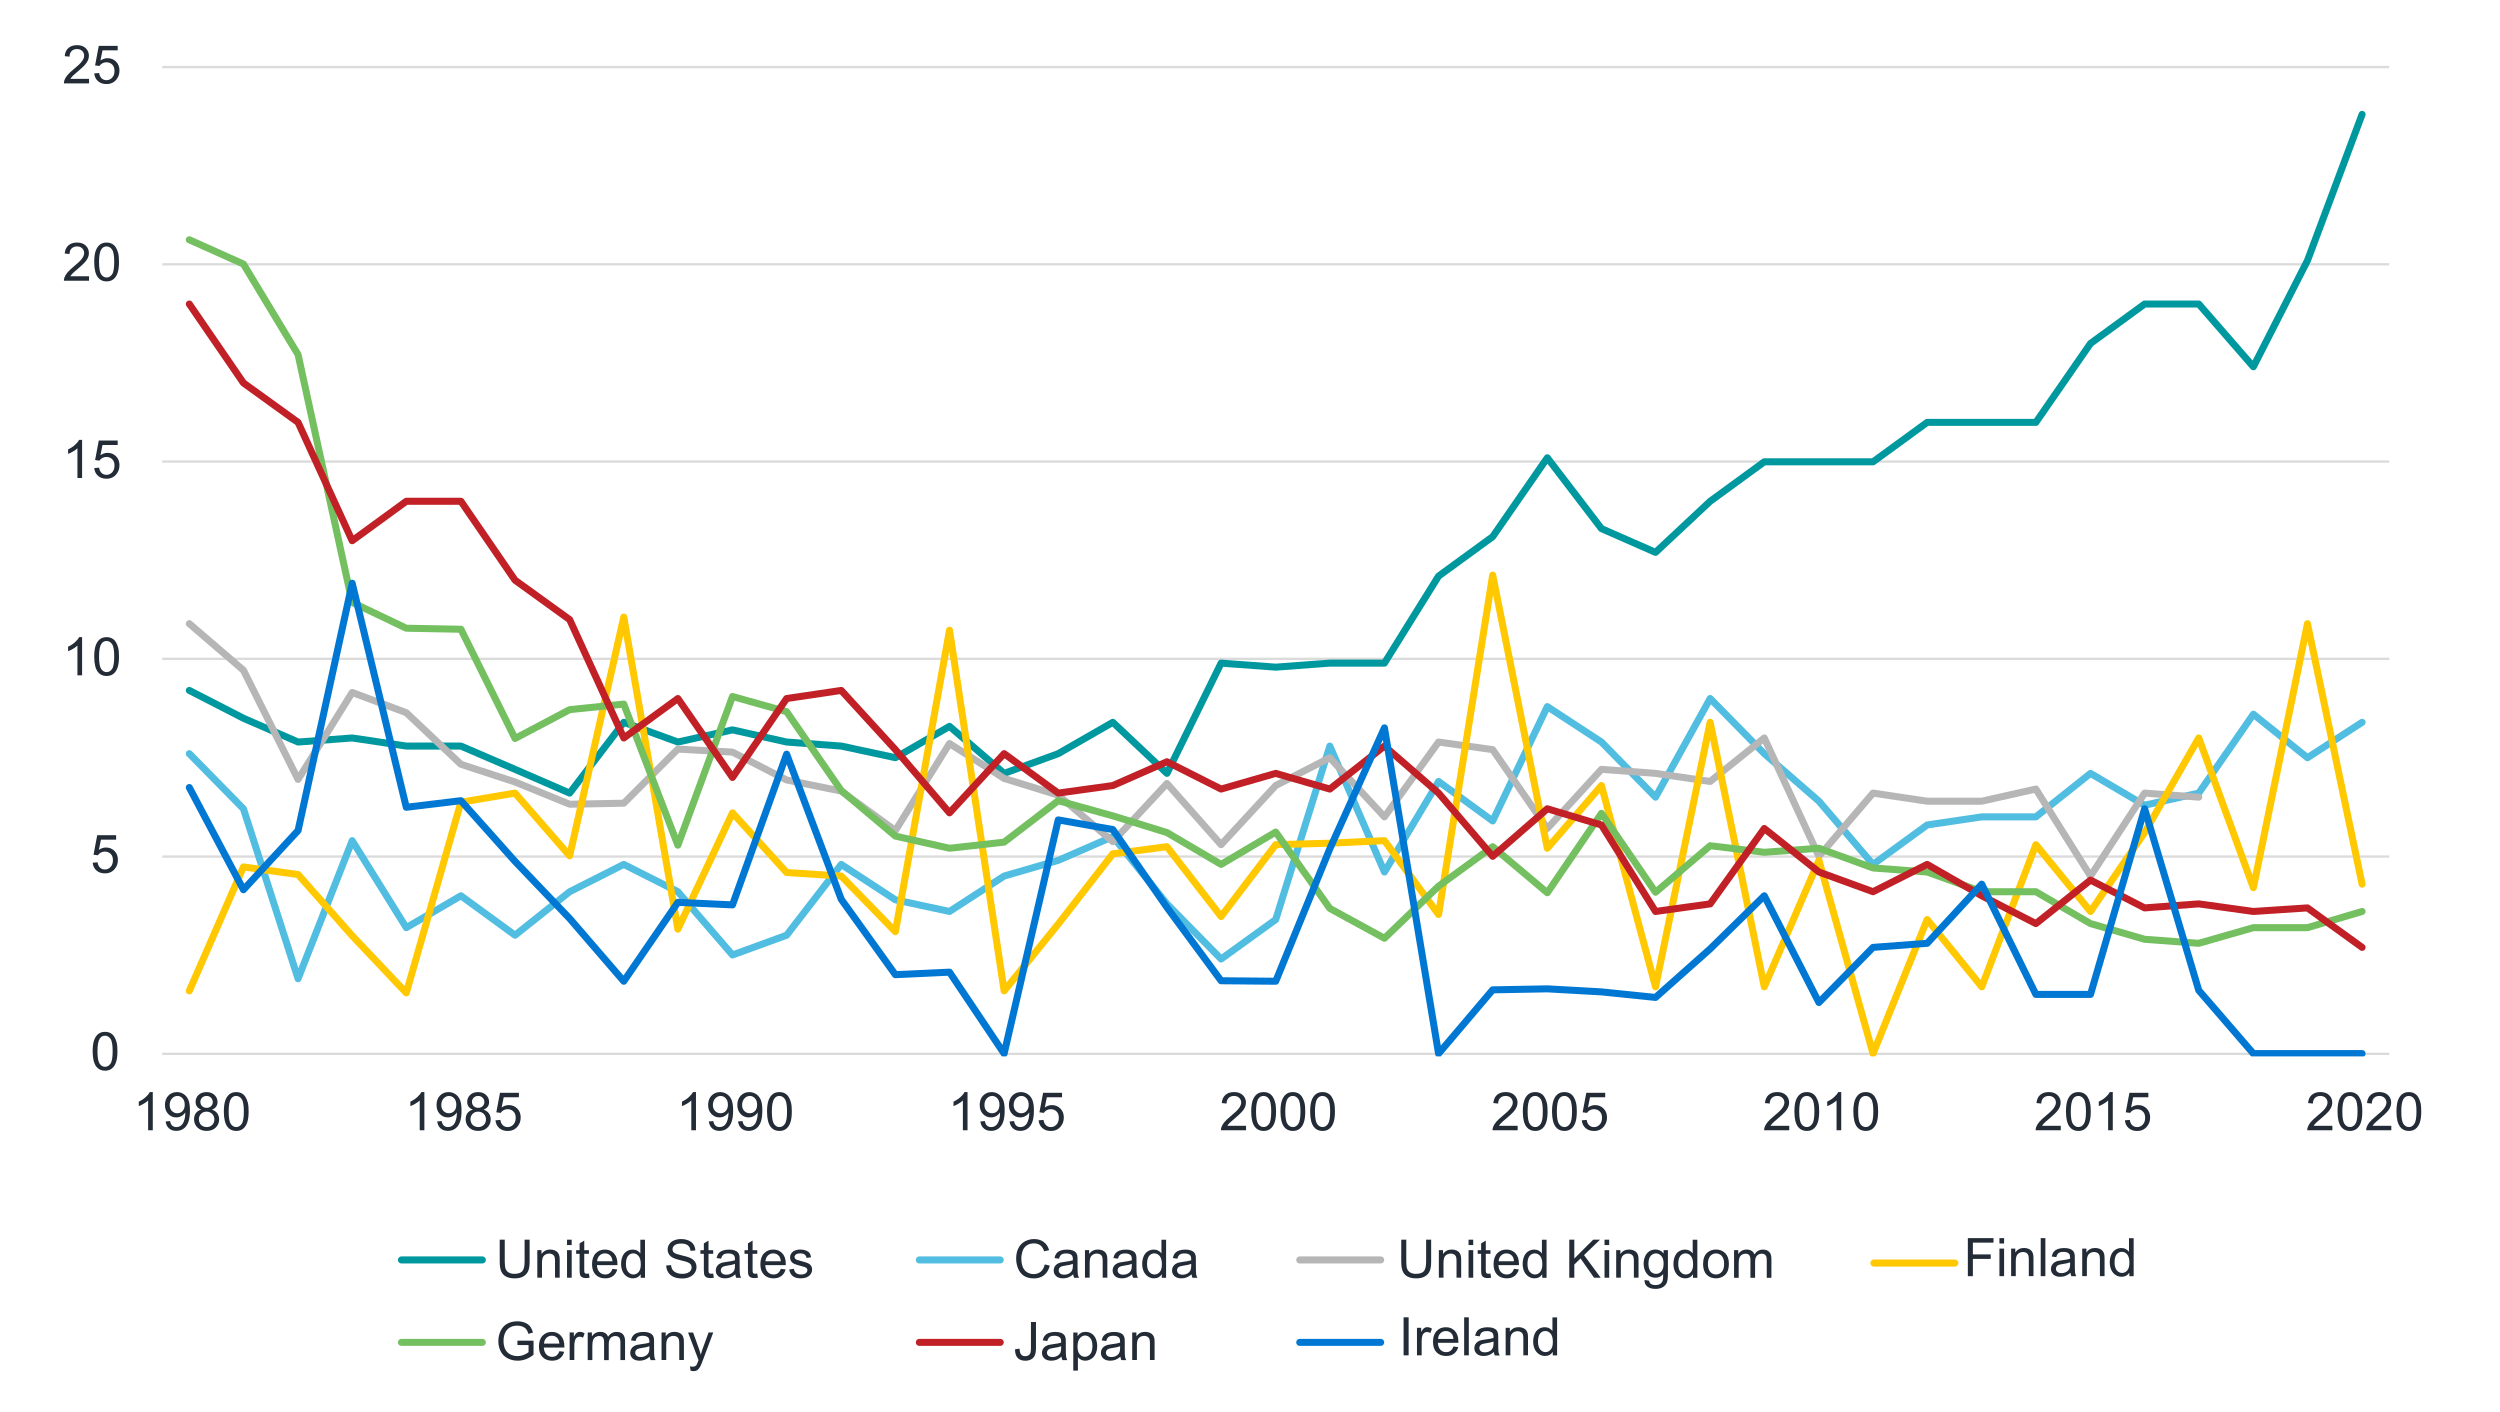 <?xml version="1.0" encoding="UTF-8"?><svg id="uuid-d8c7fee4-57f3-4ce4-a909-66db06e7c70f" xmlns="http://www.w3.org/2000/svg" xmlns:xlink="http://www.w3.org/1999/xlink" viewBox="0 0 800 452"><defs><style>.uuid-e2b59f9a-388a-47bd-ace1-9f892eb1da4c{clip-path:url(#uuid-55d349db-556c-40ee-906f-8f53387b304f);}.uuid-b8243b0b-d96b-475d-9c56-6ea33130e431{clip-path:url(#uuid-5adc9d43-750f-4393-acd2-41e87bdcbe76);}.uuid-c31b9187-03d6-4479-90d9-a17b36b3813e{clip-path:url(#uuid-8d0daba0-1c67-462b-a9ce-34745628559b);}.uuid-2f54597d-4337-444c-9c91-9c10033fd53f{clip-path:url(#uuid-1ade7d89-6425-49a3-87e8-a3fb2958115a);}.uuid-3f64f6ae-b0b0-4649-b80f-d23d29c5b578{clip-path:url(#uuid-2405eef5-1943-4918-922d-dec5354e2488);}.uuid-7ac4319f-0215-435d-bc05-187352cf2aa9{clip-path:url(#uuid-1207342b-978f-4ed4-972e-bd5eb2588772);}.uuid-7c841ef4-19a9-4774-86e5-fddf82e5ace9{clip-path:url(#uuid-a95180d8-1c74-46fc-8ec4-8081ffb75dc3);}.uuid-cfd5a29a-0907-4fe1-ba68-061286387a34{clip-path:url(#uuid-f1352ead-9ca3-419d-a16a-135650c23553);}.uuid-d78696a7-8dc3-4add-a0a0-a302e71d7da3{clip-path:url(#uuid-e7c190bf-b884-4b16-b5d3-ba2548626fc7);}.uuid-c5dc9ed6-3c77-44d3-8759-bb3a0ed25fb2{clip-path:url(#uuid-8c4374d6-eda1-437c-a81b-b06180592be5);}.uuid-d0039cc3-9b90-4385-a29f-f8612d719390{clip-path:url(#uuid-6b052033-9f1a-4a7b-8e44-7ee7cd1558e9);}.uuid-2fb6fc7c-456b-4f99-8bb0-97e588418f75{clip-path:url(#uuid-766e6da1-ec4f-42a7-b463-fe905ed4cacc);}.uuid-8d9030a3-093a-4672-91d6-97fe5a6a3c98{clip-path:url(#uuid-4353f81f-6542-4dbd-aa5d-4e68121068a5);}.uuid-8de23634-0259-40aa-ae8c-b6f40b53d5e4{clip-path:url(#uuid-8f612361-5266-4fab-8ab3-965b719d19ad);}.uuid-2621e7e5-c02c-47ed-8084-16fbd5051853{clip-path:url(#uuid-f0e6b5c8-5baf-49a5-b154-51d92c95a0cf);}.uuid-46b2631f-6355-47a6-8977-dc0134b69650{stroke:#c02026;}.uuid-46b2631f-6355-47a6-8977-dc0134b69650,.uuid-493b9e27-23ea-4270-a10e-fe5268ee1b6b,.uuid-1b130afb-e4ad-4310-855b-df358b4491e4,.uuid-402540bd-1018-4f14-a108-2839e281f4f8,.uuid-51f12f7f-377f-4056-b562-d09400c9e4d7,.uuid-415ed0c9-7a8b-4f72-92ff-b96183cd6287,.uuid-e233b238-0f0c-41df-8728-cc3b5e7fd16c,.uuid-dcbd7deb-8748-4927-b5de-7f2bdeccb5e4,.uuid-2efa011c-a580-40b0-8cc2-1e13e13167a4,.uuid-ea0947b8-3ba5-4225-a912-3d66a2ccbd7e{fill:none;}.uuid-46b2631f-6355-47a6-8977-dc0134b69650,.uuid-402540bd-1018-4f14-a108-2839e281f4f8,.uuid-51f12f7f-377f-4056-b562-d09400c9e4d7,.uuid-415ed0c9-7a8b-4f72-92ff-b96183cd6287,.uuid-e233b238-0f0c-41df-8728-cc3b5e7fd16c,.uuid-dcbd7deb-8748-4927-b5de-7f2bdeccb5e4,.uuid-2efa011c-a580-40b0-8cc2-1e13e13167a4,.uuid-ea0947b8-3ba5-4225-a912-3d66a2ccbd7e{stroke-linejoin:round;}.uuid-46b2631f-6355-47a6-8977-dc0134b69650,.uuid-402540bd-1018-4f14-a108-2839e281f4f8,.uuid-51f12f7f-377f-4056-b562-d09400c9e4d7,.uuid-415ed0c9-7a8b-4f72-92ff-b96183cd6287,.uuid-e233b238-0f0c-41df-8728-cc3b5e7fd16c,.uuid-dcbd7deb-8748-4927-b5de-7f2bdeccb5e4,.uuid-ea0947b8-3ba5-4225-a912-3d66a2ccbd7e{stroke-linecap:round;stroke-width:2.25px;}.uuid-08a1cb44-2144-4b80-9097-f0587928d091{clip-path:url(#uuid-01bbd452-d502-49a3-9638-a4150c1f5b2d);}.uuid-95483bd1-9f21-4241-bdd7-67e56c8430f8{clip-path:url(#uuid-1433891f-1166-4ec5-bcdc-a48dcc6e1a86);}.uuid-49331f2d-dda3-4ab8-8b34-f7b20bbc3546{clip-path:url(#uuid-73f43acf-91cd-4488-b861-66a703ff047a);}.uuid-91633816-f0f1-4062-b443-d416b9c4d8b9{clip-path:url(#uuid-62716a01-a239-4e00-8fac-66ad2ffea672);}.uuid-4a0f4fc0-79f7-4112-8e0f-ca5960ce26b3{clip-path:url(#uuid-a63c9099-5cde-40c5-af32-8ab94c3baaa5);}.uuid-d304557d-0196-4be1-a21e-7958a6d24bc1{clip-path:url(#uuid-112f08a7-d489-40ba-ab9b-57ccaf8b46a9);}.uuid-9b678027-1566-4099-a65a-6a2ad1e45c85{clip-path:url(#uuid-340d8d42-ae49-4246-a009-c259f2cad041);}.uuid-848a5a91-d216-45b2-a882-854f0904c619{clip-path:url(#uuid-21170c56-9683-48f4-bea9-0393e12deb40);}.uuid-baedd13e-cd33-4904-ae93-6adeeab81dbb{clip-path:url(#uuid-72e3a5f6-c0ee-40ee-b58c-a0b41af534f5);}.uuid-4a309f03-25ec-41a5-acba-d086bae6986d{clip-path:url(#uuid-04f67f96-4431-48ee-b8cb-9adfefe15e21);}.uuid-e199b8e1-b9e3-4ed5-adaa-42f825aa8eb1{clip-path:url(#uuid-c3fc3375-66f5-49d0-87a8-12e27e579ef6);}.uuid-4d1a2355-5cba-413e-b779-864e32217f71{clip-path:url(#uuid-e0bfd452-b448-447f-92c3-33d01ffc0fb1);}.uuid-493b9e27-23ea-4270-a10e-fe5268ee1b6b,.uuid-1b130afb-e4ad-4310-855b-df358b4491e4,.uuid-dbfcb33f-a16d-433a-aac1-a62e5e800e38{stroke-width:0px;}.uuid-b1399cca-77ef-43d7-99d6-35e0003e1ad2{clip-path:url(#uuid-257d51b8-2f46-4ffd-8645-9227ac4ef509);}.uuid-00fcb66d-400a-456d-8aae-cb50a6e3f359{clip-path:url(#uuid-bd3a403a-a0bb-4002-bcb6-4ee870d67a65);}.uuid-9fda7c4d-13f7-4c5c-9d3c-a02a9d1f4a03{clip-path:url(#uuid-a30423a8-c94e-4e5c-ab25-4429ff392bbd);}.uuid-fd9cef34-3df6-436f-b70d-ca8e23e79b5a{clip-path:url(#uuid-0d2cfde6-8ae1-48f2-943a-7f9109510691);}.uuid-b11133fd-cdc1-447b-bbb3-69ab0736c238{clip-path:url(#uuid-7a4255e4-6fcc-4451-ac8b-b2fae93b359c);}.uuid-1b130afb-e4ad-4310-855b-df358b4491e4{clip-rule:evenodd;}.uuid-1f51c558-ab88-4676-87c7-4fec8f1033e6{clip-path:url(#uuid-1bc580a5-3516-4d6c-8b31-6cd4322d6fd8);}.uuid-98677ae6-bc6b-4501-abf2-7afa420abce6{clip-path:url(#uuid-98bd7b5b-6dd2-4d52-8776-d794d7370810);}.uuid-6e64b398-28a1-41f6-8afb-8057e9bc1e61{clip-path:url(#uuid-808fb255-cd20-4979-91ec-0ae60c33fdaa);}.uuid-a1b6d5e4-c076-4ce6-afb4-3aed48d75e60{clip-path:url(#uuid-edf039af-c9f8-40fd-8e57-c15cbb8c9d17);}.uuid-643d03e7-9857-496f-b263-cf4dbf0c7f71{clip-path:url(#uuid-5c98b85d-0c9d-4ab9-a410-57b7c3f9c102);}.uuid-539844ef-17ea-4350-b3c0-00cedb3f7816{clip-path:url(#uuid-530f2b92-532a-4d8f-9754-613cfa1bb5e5);}.uuid-d4d3fc0b-c033-4765-9e93-cc0e5f804687{clip-path:url(#uuid-6ae98902-1076-4b89-92a5-54b10ecc12cc);}.uuid-216add15-17f6-4dbf-ae0c-578bd47bdf45{clip-path:url(#uuid-cfc7c788-0d83-4c3c-b87e-18b454686454);}.uuid-402540bd-1018-4f14-a108-2839e281f4f8{stroke:#0078d3;}.uuid-51f12f7f-377f-4056-b562-d09400c9e4d7{stroke:#ffc800;}.uuid-b64e2903-8a90-4e41-9c89-e9c4ccfff7cb{clip-path:url(#uuid-9e5f10fd-51f5-412f-ad21-4bd8f20d0a4d);}.uuid-8e17b4d4-2f71-44e4-8e0c-db7ac2f2cfb6{clip-path:url(#uuid-78a943a4-69a8-4f3d-98e0-467df73daf7c);}.uuid-415ed0c9-7a8b-4f72-92ff-b96183cd6287{stroke:#50bde1;}.uuid-375e58d7-f15c-4095-9cda-1b5cd491a656{clip-path:url(#uuid-58751117-1199-4776-94a9-b1de098d3f82);}.uuid-ff78ffb9-e568-4f99-b5bf-7c1ad4d6f1ea{clip-path:url(#uuid-38747335-0460-413a-a1d3-ba0a4e8476f1);}.uuid-ba4756b1-fcb8-44a9-9f86-8a0d2ee84762{clip-path:url(#uuid-22a33e51-7f3f-49d9-bf8c-c77654b7d7e1);}.uuid-cbc59cef-f990-4c4f-af8f-edba8d6a8ebc{clip-path:url(#uuid-323dfa4e-7aa0-4063-9809-bec594ea5137);}.uuid-e233b238-0f0c-41df-8728-cc3b5e7fd16c{stroke:#00989f;}.uuid-fae47231-9a25-49b2-8088-c9f0b37c80a6{clip-path:url(#uuid-9be6fb34-d7a8-46f8-b321-a313315acd8f);}.uuid-0268caed-3d5b-4efe-b7ff-1f25afc39b20{clip-path:url(#uuid-6ad35978-f617-4dd8-b26e-1d15e1daa10b);}.uuid-c2535f48-0372-4cab-80c0-3b8fa53bc543{clip-path:url(#uuid-192fc42c-2501-4fb9-8a46-91a81ab4c58e);}.uuid-dcbd7deb-8748-4927-b5de-7f2bdeccb5e4{stroke:#74bf60;}.uuid-ee0d274a-99c5-42d4-acb4-8f2a3d8fd531{clip-path:url(#uuid-d90cd91f-b044-4c25-890a-964bdff07108);}.uuid-5574803c-bd73-4c6d-abda-f60af4c1162b{clip-path:url(#uuid-0ec36bf6-7ae6-4aba-9a96-1b8676e3a852);}.uuid-2efa011c-a580-40b0-8cc2-1e13e13167a4{stroke:#dbdbdb;stroke-width:.75px;}.uuid-edb64885-d1ea-4305-930e-9de33d4f8945{clip-path:url(#uuid-d3d630e0-1834-4993-8cd4-81f004663c0c);}.uuid-ea0947b8-3ba5-4225-a912-3d66a2ccbd7e{stroke:#b6b6b6;}.uuid-765b6247-96bd-4b4f-baea-c22a3f983258{clip-path:url(#uuid-176c0429-2bc4-447d-8522-df9a06c00939);}.uuid-04dce3c2-5849-4d7a-96a4-baf0984e28e5{clip-path:url(#uuid-825528bc-b8d6-4970-961d-0932ee1c3735);}.uuid-54e20e21-57a4-41ff-a14c-c494d5453cb0{clip-path:url(#uuid-7aadee60-9676-4b0e-8104-5178debd0e3a);}.uuid-6c820b80-52bf-4586-93ec-7814a90fccf7{clip-path:url(#uuid-9d5c96a0-eb7d-4556-bffe-e1d8f68ceaa9);}.uuid-0fdb977b-8c71-4b68-8ec3-9174eb52d7f4{clip-path:url(#uuid-2b23afd5-5e47-4517-80ab-f4f473456490);}.uuid-9a4724bb-6071-4ee1-a2ad-b8def5c646be{clip-path:url(#uuid-f600e2f7-a386-4614-afba-13e4981d98af);}.uuid-c1457310-34e9-443a-ba82-617b893cb67b{clip-path:url(#uuid-1e1d3fa6-01b2-4b48-98ee-ba035e9f5a19);}.uuid-dbfcb33f-a16d-433a-aac1-a62e5e800e38{fill:#222b36;}.uuid-9aae06e2-9803-4179-90e5-8da9589f4d26{clip-path:url(#uuid-c9b0bb1a-a994-451d-aa16-ada7030f2c09);}</style><clipPath id="uuid-808fb255-cd20-4979-91ec-0ae60c33fdaa"><polygon class="uuid-1b130afb-e4ad-4310-855b-df358b4491e4" points="11.14 442.59 788 442.59 788 5.6 11.14 5.6 11.14 442.59 11.14 442.59"/></clipPath><clipPath id="uuid-2405eef5-1943-4918-922d-dec5354e2488"><polygon class="uuid-1b130afb-e4ad-4310-855b-df358b4491e4" points="11.14 442.59 788 442.59 788 5.6 11.14 5.6 11.14 442.59 11.14 442.59"/></clipPath><clipPath id="uuid-f600e2f7-a386-4614-afba-13e4981d98af"><polygon class="uuid-1b130afb-e4ad-4310-855b-df358b4491e4" points="51.76 338.04 765.5 338.04 765.5 21.3 51.76 21.3 51.76 338.04 51.76 338.04"/></clipPath><clipPath id="uuid-1ade7d89-6425-49a3-87e8-a3fb2958115a"><polygon class="uuid-1b130afb-e4ad-4310-855b-df358b4491e4" points="51.76 338.04 765.5 338.04 765.5 21.3 51.76 21.3 51.76 338.04 51.76 338.04"/></clipPath><clipPath id="uuid-c9b0bb1a-a994-451d-aa16-ada7030f2c09"><polygon class="uuid-1b130afb-e4ad-4310-855b-df358b4491e4" points="51.76 338.04 765.5 338.04 765.5 21.3 51.76 21.3 51.76 338.04 51.76 338.04"/></clipPath><clipPath id="uuid-bd3a403a-a0bb-4002-bcb6-4ee870d67a65"><polygon class="uuid-1b130afb-e4ad-4310-855b-df358b4491e4" points="51.76 338.04 765.5 338.04 765.5 21.3 51.76 21.3 51.76 338.04 51.76 338.04"/></clipPath><clipPath id="uuid-112f08a7-d489-40ba-ab9b-57ccaf8b46a9"><polygon class="uuid-1b130afb-e4ad-4310-855b-df358b4491e4" points="51.76 338.04 765.5 338.04 765.5 21.3 51.76 21.3 51.76 338.04 51.76 338.04"/></clipPath><clipPath id="uuid-9be6fb34-d7a8-46f8-b321-a313315acd8f"><polygon class="uuid-1b130afb-e4ad-4310-855b-df358b4491e4" points="51.76 338.04 765.5 338.04 765.5 21.3 51.76 21.3 51.76 338.04 51.76 338.04"/></clipPath><clipPath id="uuid-72e3a5f6-c0ee-40ee-b58c-a0b41af534f5"><polygon class="uuid-1b130afb-e4ad-4310-855b-df358b4491e4" points="51.76 338.04 765.5 338.04 765.5 21.3 51.76 21.3 51.76 338.04 51.76 338.04"/></clipPath><clipPath id="uuid-323dfa4e-7aa0-4063-9809-bec594ea5137"><polygon class="uuid-1b130afb-e4ad-4310-855b-df358b4491e4" points="11.14 442.59 788 442.59 788 5.6 11.14 5.6 11.14 442.59 11.14 442.59"/></clipPath><clipPath id="uuid-8d0daba0-1c67-462b-a9ce-34745628559b"><rect class="uuid-493b9e27-23ea-4270-a10e-fe5268ee1b6b" x="11.14" y="5.6" width="776.86" height="436.99"/></clipPath><clipPath id="uuid-1bc580a5-3516-4d6c-8b31-6cd4322d6fd8"><polygon class="uuid-1b130afb-e4ad-4310-855b-df358b4491e4" points="11.14 442.59 788 442.59 788 5.6 11.14 5.6 11.14 442.59 11.14 442.59"/></clipPath><clipPath id="uuid-8c4374d6-eda1-437c-a81b-b06180592be5"><rect class="uuid-493b9e27-23ea-4270-a10e-fe5268ee1b6b" x="11.14" y="5.6" width="776.86" height="436.99"/></clipPath><clipPath id="uuid-c3fc3375-66f5-49d0-87a8-12e27e579ef6"><polygon class="uuid-1b130afb-e4ad-4310-855b-df358b4491e4" points="11.14 442.59 788 442.59 788 5.6 11.14 5.6 11.14 442.59 11.14 442.59"/></clipPath><clipPath id="uuid-6ae98902-1076-4b89-92a5-54b10ecc12cc"><rect class="uuid-493b9e27-23ea-4270-a10e-fe5268ee1b6b" x="11.14" y="5.6" width="776.86" height="436.99"/></clipPath><clipPath id="uuid-1e1d3fa6-01b2-4b48-98ee-ba035e9f5a19"><polygon class="uuid-1b130afb-e4ad-4310-855b-df358b4491e4" points="11.14 442.59 788 442.59 788 5.6 11.14 5.6 11.14 442.59 11.14 442.59"/></clipPath><clipPath id="uuid-825528bc-b8d6-4970-961d-0932ee1c3735"><rect class="uuid-493b9e27-23ea-4270-a10e-fe5268ee1b6b" x="11.14" y="5.6" width="776.86" height="436.99"/></clipPath><clipPath id="uuid-7a4255e4-6fcc-4451-ac8b-b2fae93b359c"><polygon class="uuid-1b130afb-e4ad-4310-855b-df358b4491e4" points="11.14 442.59 788 442.59 788 5.6 11.14 5.6 11.14 442.59 11.14 442.59"/></clipPath><clipPath id="uuid-73f43acf-91cd-4488-b861-66a703ff047a"><rect class="uuid-493b9e27-23ea-4270-a10e-fe5268ee1b6b" x="11.14" y="5.6" width="776.86" height="436.99"/></clipPath><clipPath id="uuid-a63c9099-5cde-40c5-af32-8ab94c3baaa5"><polygon class="uuid-1b130afb-e4ad-4310-855b-df358b4491e4" points="11.14 442.59 788 442.59 788 5.6 11.14 5.6 11.14 442.59 11.14 442.59"/></clipPath><clipPath id="uuid-78a943a4-69a8-4f3d-98e0-467df73daf7c"><rect class="uuid-493b9e27-23ea-4270-a10e-fe5268ee1b6b" x="11.14" y="5.6" width="776.86" height="436.99"/></clipPath><clipPath id="uuid-192fc42c-2501-4fb9-8a46-91a81ab4c58e"><polygon class="uuid-1b130afb-e4ad-4310-855b-df358b4491e4" points="11.14 442.59 788 442.59 788 5.6 11.14 5.6 11.14 442.59 11.14 442.59"/></clipPath><clipPath id="uuid-f0e6b5c8-5baf-49a5-b154-51d92c95a0cf"><rect class="uuid-493b9e27-23ea-4270-a10e-fe5268ee1b6b" x="11.14" y="5.6" width="776.86" height="436.99"/></clipPath><clipPath id="uuid-6b052033-9f1a-4a7b-8e44-7ee7cd1558e9"><polygon class="uuid-1b130afb-e4ad-4310-855b-df358b4491e4" points="11.14 442.59 788 442.59 788 5.6 11.14 5.6 11.14 442.59 11.14 442.59"/></clipPath><clipPath id="uuid-1207342b-978f-4ed4-972e-bd5eb2588772"><rect class="uuid-493b9e27-23ea-4270-a10e-fe5268ee1b6b" x="11.14" y="5.6" width="776.86" height="436.99"/></clipPath><clipPath id="uuid-5c98b85d-0c9d-4ab9-a410-57b7c3f9c102"><polygon class="uuid-1b130afb-e4ad-4310-855b-df358b4491e4" points="11.14 442.59 788 442.59 788 5.6 11.14 5.6 11.14 442.59 11.14 442.59"/></clipPath><clipPath id="uuid-530f2b92-532a-4d8f-9754-613cfa1bb5e5"><rect class="uuid-493b9e27-23ea-4270-a10e-fe5268ee1b6b" x="11.14" y="5.6" width="776.86" height="436.99"/></clipPath><clipPath id="uuid-257d51b8-2f46-4ffd-8645-9227ac4ef509"><polygon class="uuid-1b130afb-e4ad-4310-855b-df358b4491e4" points="11.14 442.59 788 442.59 788 5.6 11.14 5.6 11.14 442.59 11.14 442.59"/></clipPath><clipPath id="uuid-edf039af-c9f8-40fd-8e57-c15cbb8c9d17"><rect class="uuid-493b9e27-23ea-4270-a10e-fe5268ee1b6b" x="11.14" y="5.6" width="776.86" height="436.99"/></clipPath><clipPath id="uuid-38747335-0460-413a-a1d3-ba0a4e8476f1"><polygon class="uuid-1b130afb-e4ad-4310-855b-df358b4491e4" points="11.14 442.59 788 442.59 788 5.6 11.14 5.6 11.14 442.59 11.14 442.59"/></clipPath><clipPath id="uuid-7aadee60-9676-4b0e-8104-5178debd0e3a"><rect class="uuid-493b9e27-23ea-4270-a10e-fe5268ee1b6b" x="11.14" y="5.6" width="776.86" height="436.99"/></clipPath><clipPath id="uuid-21170c56-9683-48f4-bea9-0393e12deb40"><polygon class="uuid-1b130afb-e4ad-4310-855b-df358b4491e4" points="11.14 442.59 788 442.59 788 5.6 11.14 5.6 11.14 442.59 11.14 442.59"/></clipPath><clipPath id="uuid-176c0429-2bc4-447d-8522-df9a06c00939"><rect class="uuid-493b9e27-23ea-4270-a10e-fe5268ee1b6b" x="11.14" y="5.6" width="776.86" height="436.99"/></clipPath><clipPath id="uuid-5adc9d43-750f-4393-acd2-41e87bdcbe76"><polygon class="uuid-1b130afb-e4ad-4310-855b-df358b4491e4" points="11.14 442.59 788 442.59 788 5.6 11.14 5.6 11.14 442.59 11.14 442.59"/></clipPath><clipPath id="uuid-6ad35978-f617-4dd8-b26e-1d15e1daa10b"><rect class="uuid-493b9e27-23ea-4270-a10e-fe5268ee1b6b" x="11.14" y="5.6" width="776.86" height="436.99"/></clipPath><clipPath id="uuid-62716a01-a239-4e00-8fac-66ad2ffea672"><polygon class="uuid-1b130afb-e4ad-4310-855b-df358b4491e4" points="11.14 442.59 788 442.59 788 5.6 11.14 5.6 11.14 442.59 11.14 442.59"/></clipPath><clipPath id="uuid-f1352ead-9ca3-419d-a16a-135650c23553"><rect class="uuid-493b9e27-23ea-4270-a10e-fe5268ee1b6b" x="11.14" y="5.6" width="776.86" height="436.99"/></clipPath><clipPath id="uuid-766e6da1-ec4f-42a7-b463-fe905ed4cacc"><polygon class="uuid-1b130afb-e4ad-4310-855b-df358b4491e4" points="11.14 442.59 788 442.59 788 5.6 11.14 5.6 11.14 442.59 11.14 442.59"/></clipPath><clipPath id="uuid-a95180d8-1c74-46fc-8ec4-8081ffb75dc3"><rect class="uuid-493b9e27-23ea-4270-a10e-fe5268ee1b6b" x="11.14" y="5.6" width="776.86" height="436.99"/></clipPath><clipPath id="uuid-9e5f10fd-51f5-412f-ad21-4bd8f20d0a4d"><polygon class="uuid-1b130afb-e4ad-4310-855b-df358b4491e4" points="11.14 442.59 788 442.59 788 5.6 11.14 5.6 11.14 442.59 11.14 442.59"/></clipPath><clipPath id="uuid-1433891f-1166-4ec5-bcdc-a48dcc6e1a86"><polygon class="uuid-1b130afb-e4ad-4310-855b-df358b4491e4" points="11.14 442.59 788 442.59 788 5.6 11.14 5.6 11.14 442.59 11.14 442.59"/></clipPath><clipPath id="uuid-d3d630e0-1834-4993-8cd4-81f004663c0c"><rect class="uuid-493b9e27-23ea-4270-a10e-fe5268ee1b6b" x="11.14" y="5.6" width="776.86" height="436.99"/></clipPath><clipPath id="uuid-22a33e51-7f3f-49d9-bf8c-c77654b7d7e1"><polygon class="uuid-1b130afb-e4ad-4310-855b-df358b4491e4" points="11.14 442.59 788 442.59 788 5.6 11.14 5.6 11.14 442.59 11.14 442.59"/></clipPath><clipPath id="uuid-01bbd452-d502-49a3-9638-a4150c1f5b2d"><polygon class="uuid-1b130afb-e4ad-4310-855b-df358b4491e4" points="11.14 442.59 788 442.59 788 5.6 11.14 5.6 11.14 442.59 11.14 442.59"/></clipPath><clipPath id="uuid-58751117-1199-4776-94a9-b1de098d3f82"><rect class="uuid-493b9e27-23ea-4270-a10e-fe5268ee1b6b" x="11.14" y="5.6" width="776.86" height="436.99"/></clipPath><clipPath id="uuid-9d5c96a0-eb7d-4556-bffe-e1d8f68ceaa9"><polygon class="uuid-1b130afb-e4ad-4310-855b-df358b4491e4" points="11.14 442.59 788 442.59 788 5.6 11.14 5.6 11.14 442.59 11.14 442.59"/></clipPath><clipPath id="uuid-d90cd91f-b044-4c25-890a-964bdff07108"><polygon class="uuid-1b130afb-e4ad-4310-855b-df358b4491e4" points="11.14 442.59 788 442.59 788 5.6 11.14 5.6 11.14 442.59 11.14 442.59"/></clipPath><clipPath id="uuid-98bd7b5b-6dd2-4d52-8776-d794d7370810"><rect class="uuid-493b9e27-23ea-4270-a10e-fe5268ee1b6b" x="11.14" y="5.6" width="776.86" height="436.99"/></clipPath><clipPath id="uuid-a30423a8-c94e-4e5c-ab25-4429ff392bbd"><polygon class="uuid-1b130afb-e4ad-4310-855b-df358b4491e4" points="11.14 442.59 788 442.59 788 5.6 11.14 5.6 11.14 442.59 11.14 442.59"/></clipPath><clipPath id="uuid-cfc7c788-0d83-4c3c-b87e-18b454686454"><polygon class="uuid-1b130afb-e4ad-4310-855b-df358b4491e4" points="11.14 442.59 788 442.59 788 5.6 11.14 5.6 11.14 442.59 11.14 442.59"/></clipPath><clipPath id="uuid-8f612361-5266-4fab-8ab3-965b719d19ad"><rect class="uuid-493b9e27-23ea-4270-a10e-fe5268ee1b6b" x="11.14" y="5.6" width="776.86" height="436.99"/></clipPath><clipPath id="uuid-55d349db-556c-40ee-906f-8f53387b304f"><polygon class="uuid-1b130afb-e4ad-4310-855b-df358b4491e4" points="11.14 442.59 788 442.59 788 5.6 11.14 5.6 11.14 442.59 11.14 442.59"/></clipPath><clipPath id="uuid-340d8d42-ae49-4246-a009-c259f2cad041"><polygon class="uuid-1b130afb-e4ad-4310-855b-df358b4491e4" points="11.14 442.59 788 442.59 788 5.6 11.14 5.6 11.14 442.59 11.14 442.59"/></clipPath><clipPath id="uuid-e0bfd452-b448-447f-92c3-33d01ffc0fb1"><rect class="uuid-493b9e27-23ea-4270-a10e-fe5268ee1b6b" x="11.14" y="5.6" width="776.86" height="436.99"/></clipPath><clipPath id="uuid-e7c190bf-b884-4b16-b5d3-ba2548626fc7"><polygon class="uuid-1b130afb-e4ad-4310-855b-df358b4491e4" points="11.14 442.59 788 442.59 788 5.6 11.14 5.6 11.14 442.59 11.14 442.59"/></clipPath><clipPath id="uuid-04f67f96-4431-48ee-b8cb-9adfefe15e21"><polygon class="uuid-1b130afb-e4ad-4310-855b-df358b4491e4" points="11.14 442.59 788 442.59 788 5.6 11.14 5.6 11.14 442.59 11.14 442.59"/></clipPath><clipPath id="uuid-0ec36bf6-7ae6-4aba-9a96-1b8676e3a852"><rect class="uuid-493b9e27-23ea-4270-a10e-fe5268ee1b6b" x="11.14" y="5.6" width="776.86" height="436.99"/></clipPath><clipPath id="uuid-0d2cfde6-8ae1-48f2-943a-7f9109510691"><polygon class="uuid-1b130afb-e4ad-4310-855b-df358b4491e4" points="11.14 442.59 788 442.59 788 5.6 11.14 5.6 11.14 442.59 11.14 442.59"/></clipPath><clipPath id="uuid-4353f81f-6542-4dbd-aa5d-4e68121068a5"><polygon class="uuid-1b130afb-e4ad-4310-855b-df358b4491e4" points="11.14 442.59 788 442.59 788 5.6 11.14 5.6 11.14 442.59 11.14 442.59"/></clipPath><clipPath id="uuid-2b23afd5-5e47-4517-80ab-f4f473456490"><rect class="uuid-493b9e27-23ea-4270-a10e-fe5268ee1b6b" x="11.14" y="5.6" width="776.86" height="436.99"/></clipPath></defs><g class="uuid-6e64b398-28a1-41f6-8afb-8057e9bc1e61"><path class="uuid-2efa011c-a580-40b0-8cc2-1e13e13167a4" d="m51.92,274.11h712.61M51.92,210.82h712.61M51.92,147.7h712.61M51.92,84.58h712.61M51.92,21.46h712.61"/></g><g class="uuid-3f64f6ae-b0b0-4649-b80f-d23d29c5b578"><line class="uuid-2efa011c-a580-40b0-8cc2-1e13e13167a4" x1="51.92" y1="337.23" x2="764.53" y2="337.23"/></g><g class="uuid-9a4724bb-6071-4ee1-a2ad-b8def5c646be"><polyline class="uuid-e233b238-0f0c-41df-8728-cc3b5e7fd16c" points="60.58 220.94 77.9 229.84 95.38 237.45 112.7 236.15 130.01 238.74 147.49 238.74 164.81 246.19 182.29 253.79 199.61 231.14 216.92 237.45 234.4 233.56 251.72 237.45 269.2 238.74 286.52 242.46 303.84 232.43 321.32 247.48 338.63 241.17 356.11 231.14 373.43 247.48 390.75 212.2 408.23 213.49 425.54 212.2 443.02 212.2 460.34 184.36 477.66 171.74 495.14 146.49 512.46 169.15 529.77 176.76 547.25 160.41 564.57 147.78 582.05 147.78 599.37 147.78 616.69 135.16 634.16 135.16 651.48 135.16 668.96 109.91 686.28 97.29 703.6 97.29 721.08 117.36 738.39 83.37 755.87 36.6"/></g><g class="uuid-2f54597d-4337-444c-9c91-9c10033fd53f"><polyline class="uuid-415ed0c9-7a8b-4f72-92ff-b96183cd6287" points="60.58 241.17 77.9 258.81 95.38 313.19 112.7 269.01 130.01 296.85 147.49 286.65 164.81 299.27 182.29 285.35 199.61 276.61 216.92 285.35 234.4 305.59 251.72 299.27 269.2 276.61 286.52 287.94 303.84 291.67 321.32 280.34 338.63 275.32 356.11 267.71 373.43 289.24 390.75 306.88 408.23 294.26 425.54 238.74 443.02 279.04 460.34 250.07 477.66 262.7 495.14 226.12 512.46 237.45 529.77 255.09 547.25 223.53 564.57 241.17 582.05 256.38 599.37 276.61 616.69 263.99 634.16 261.4 651.48 261.4 668.96 247.48 686.28 257.68 703.6 253.79 721.08 228.55 738.39 242.47 755.87 231.14"/></g><g class="uuid-9aae06e2-9803-4179-90e5-8da9589f4d26"><polyline class="uuid-ea0947b8-3ba5-4225-a912-3d66a2ccbd7e" points="60.58 199.58 77.9 214.47 95.38 249.42 112.7 221.59 130.01 228.06 147.49 244.57 164.81 250.23 182.29 257.35 199.61 257.03 216.92 239.71 234.4 240.68 251.72 249.59 269.2 253.15 286.52 265.77 303.84 237.93 321.32 249.1 338.63 254.44 356.11 269.33 373.43 250.72 390.75 270.3 408.23 251.37 425.54 242.47 443.02 261.4 460.34 237.45 477.66 239.88 495.14 265.12 512.46 246.19 529.77 247.48 547.25 250.07 564.57 236.15 582.05 274.02 599.37 253.79 616.69 256.38 634.16 256.38 651.48 252.5 668.96 280.34 686.28 253.79 703.6 255.09"/></g><g class="uuid-00fcb66d-400a-456d-8aae-cb50a6e3f359"><polyline class="uuid-51f12f7f-377f-4056-b562-d09400c9e4d7" points="60.58 317.08 77.9 277.42 95.38 279.85 112.7 299.44 130.01 317.72 147.49 256.71 164.81 253.79 182.29 273.86 199.61 197.47 216.92 297.33 234.4 260.11 251.72 279.2 269.2 280.34 286.52 298.14 303.84 201.68 321.32 317.08 338.63 295.71 356.11 273.22 373.43 270.95 390.75 293.28 408.23 270.3 425.54 269.82 443.02 269.01 460.34 292.64 477.66 184.04 495.14 271.44 512.46 251.37 529.77 315.78 547.25 231.14 564.57 315.78 582.05 275.32 599.37 337.15 616.69 294.26 634.16 315.78 651.48 270.3 668.96 291.67 686.28 266.42 703.6 236.15 721.08 284.06 738.39 199.58 755.87 282.93"/></g><g class="uuid-d304557d-0196-4be1-a21e-7958a6d24bc1"><polyline class="uuid-dcbd7deb-8748-4927-b5de-7f2bdeccb5e4" points="60.58 76.73 77.9 84.5 95.38 113.47 112.7 192.78 130.01 201.03 147.49 201.36 164.81 236.31 182.29 227.09 199.61 225.31 216.92 270.46 234.4 222.88 251.72 227.74 269.2 252.98 286.52 267.55 303.84 271.44 321.32 269.49 338.63 256.22 356.11 261.08 373.43 266.42 390.75 276.61 408.23 266.26 425.54 290.69 443.02 300.24 460.34 283.57 477.66 270.95 495.14 285.68 512.46 260.27 529.77 285.52 547.25 270.63 564.57 272.73 582.05 271.44 599.37 277.75 616.69 279.04 634.16 285.35 651.48 285.35 668.96 295.55 686.28 300.57 703.6 301.86 721.08 296.85 738.39 296.85 755.87 291.67"/></g><g class="uuid-fae47231-9a25-49b2-8088-c9f0b37c80a6"><polyline class="uuid-46b2631f-6355-47a6-8977-dc0134b69650" points="60.58 97.29 77.9 122.54 95.38 135.16 112.7 173.03 130.01 160.41 147.49 160.41 164.81 185.66 182.29 198.28 199.61 236.15 216.92 223.53 234.4 248.78 251.72 223.53 269.2 220.94 286.52 239.88 303.84 260.11 321.32 241.17 338.63 253.79 356.11 251.37 373.43 243.76 390.75 252.5 408.23 247.48 425.54 252.5 443.02 238.74 460.34 253.79 477.66 274.02 495.14 258.81 512.46 263.99 529.77 291.67 547.25 289.24 564.57 265.12 582.05 279.04 599.37 285.35 616.69 276.61 634.16 286.65 651.48 295.55 668.96 281.63 686.28 290.53 703.6 289.24 721.08 291.67 738.39 290.53 755.87 303.16"/></g><g class="uuid-baedd13e-cd33-4904-ae93-6adeeab81dbb"><polyline class="uuid-402540bd-1018-4f14-a108-2839e281f4f8" points="60.58 252.01 77.9 284.71 95.38 265.77 112.7 186.63 130.01 258.33 147.49 256.22 164.81 275.64 182.29 293.93 199.61 314 216.92 288.75 234.4 289.56 251.72 241.33 269.2 287.78 286.52 311.9 303.84 311.09 321.32 337.15 338.63 262.37 356.11 265.45 373.43 290.37 390.75 313.84 408.23 314 425.54 271.6 443.02 232.92 460.34 337.15 477.66 316.75 495.14 316.43 512.46 317.4 529.77 319.18 547.25 303.64 564.57 286.65 582.05 320.8 599.37 303.16 616.69 301.86 634.16 282.93 651.48 318.21 668.96 318.21 686.28 258.81 703.6 316.91 721.08 337.15 738.39 337.15 755.87 337.15"/></g><g class="uuid-cbc59cef-f990-4c4f-af8f-edba8d6a8ebc"><g class="uuid-c31b9187-03d6-4479-90d9-a17b36b3813e"><path class="uuid-dbfcb33f-a16d-433a-aac1-a62e5e800e38" d="m29.65,336.4c0-1.44.15-2.6.44-3.47.3-.88.74-1.55,1.32-2.03.58-.48,1.32-.71,2.2-.71.65,0,1.23.13,1.72.39s.9.64,1.22,1.14.57,1.1.76,1.81.27,1.67.27,2.88c0,1.43-.15,2.58-.44,3.46s-.73,1.55-1.32,2.03c-.58.48-1.32.72-2.21.72-1.17,0-2.09-.42-2.76-1.26-.8-1.01-1.2-2.66-1.2-4.95Zm1.54,0c0,2,.23,3.33.7,3.99.47.66,1.04.99,1.73.99s1.26-.33,1.73-1c.47-.66.7-1.99.7-3.98s-.23-3.33-.7-3.99c-.47-.66-1.05-.99-1.75-.99s-1.23.29-1.64.87c-.51.74-.77,2.11-.77,4.11Z"/></g></g><g class="uuid-1f51c558-ab88-4676-87c7-4fec8f1033e6"><g class="uuid-c5dc9ed6-3c77-44d3-8759-bb3a0ed25fb2"><path class="uuid-dbfcb33f-a16d-433a-aac1-a62e5e800e38" d="m29.65,276.07l1.57-.13c.12.76.39,1.34.81,1.72.42.38.93.58,1.53.58.72,0,1.33-.27,1.83-.81.5-.54.75-1.26.75-2.16s-.24-1.53-.72-2.02c-.48-.49-1.11-.74-1.88-.74-.48,0-.92.11-1.3.33s-.69.5-.91.85l-1.4-.18,1.18-6.25h6.05v1.43h-4.86l-.66,3.27c.73-.51,1.5-.76,2.3-.76,1.06,0,1.96.37,2.69,1.1.73.74,1.1,1.68,1.1,2.84s-.32,2.05-.96,2.86c-.78.98-1.85,1.48-3.2,1.48-1.11,0-2.01-.31-2.71-.93-.7-.62-1.1-1.44-1.2-2.46Z"/></g></g><g class="uuid-e199b8e1-b9e3-4ed5-adaa-42f825aa8eb1"><g class="uuid-d4d3fc0b-c033-4765-9e93-cc0e5f804687"><path class="uuid-dbfcb33f-a16d-433a-aac1-a62e5e800e38" d="m26.27,216.11h-1.49v-9.52c-.36.34-.83.69-1.42,1.03-.58.34-1.11.6-1.57.77v-1.44c.84-.39,1.57-.87,2.19-1.43s1.07-1.1,1.33-1.63h.96v12.22Z"/><path class="uuid-dbfcb33f-a16d-433a-aac1-a62e5e800e38" d="m30.15,210.1c0-1.44.15-2.6.44-3.47.3-.88.74-1.55,1.32-2.03.58-.48,1.32-.71,2.2-.71.65,0,1.23.13,1.72.39.49.26.9.64,1.22,1.14.32.5.57,1.1.76,1.81.18.71.27,1.67.27,2.88,0,1.43-.15,2.58-.44,3.46-.29.88-.73,1.55-1.32,2.03-.58.48-1.32.72-2.21.72-1.17,0-2.09-.42-2.76-1.26-.8-1.01-1.2-2.66-1.2-4.95Zm1.54,0c0,2,.23,3.33.7,3.99.47.66,1.04.99,1.73.99s1.26-.33,1.73-1c.47-.66.7-1.99.7-3.98s-.23-3.33-.7-3.99c-.47-.66-1.05-.99-1.75-.99s-1.23.29-1.64.87c-.51.74-.77,2.11-.77,4.11Z"/></g></g><g class="uuid-c1457310-34e9-443a-ba82-617b893cb67b"><g class="uuid-04dce3c2-5849-4d7a-96a4-baf0984e28e5"><path class="uuid-dbfcb33f-a16d-433a-aac1-a62e5e800e38" d="m26.27,152.97h-1.49v-9.52c-.36.34-.83.69-1.42,1.03-.58.34-1.11.6-1.57.77v-1.44c.84-.39,1.57-.87,2.19-1.43s1.07-1.1,1.33-1.63h.96v12.22Z"/><path class="uuid-dbfcb33f-a16d-433a-aac1-a62e5e800e38" d="m30.15,149.78l1.57-.13c.12.76.39,1.34.81,1.72.42.38.93.58,1.53.58.72,0,1.33-.27,1.83-.81s.75-1.26.75-2.16-.24-1.52-.72-2.02c-.48-.49-1.11-.74-1.88-.74-.48,0-.92.11-1.3.33-.39.22-.69.5-.91.85l-1.4-.18,1.18-6.25h6.05v1.43h-4.86l-.66,3.27c.73-.51,1.5-.76,2.3-.76,1.06,0,1.96.37,2.69,1.1s1.1,1.68,1.1,2.84-.32,2.05-.96,2.86c-.78.98-1.85,1.48-3.2,1.48-1.11,0-2.01-.31-2.71-.93-.7-.62-1.1-1.44-1.2-2.47Z"/></g></g><g class="uuid-b11133fd-cdc1-447b-bbb3-69ab0736c238"><g class="uuid-49331f2d-dda3-4ab8-8b34-f7b20bbc3546"><path class="uuid-dbfcb33f-a16d-433a-aac1-a62e5e800e38" d="m28.49,88.4v1.44h-8.04c-.01-.36.05-.71.17-1.04.2-.55.53-1.09.98-1.62.45-.53,1.1-1.15,1.95-1.84,1.32-1.08,2.22-1.94,2.68-2.58.46-.63.7-1.23.7-1.8,0-.59-.21-1.09-.63-1.5-.42-.41-.98-.61-1.66-.61-.72,0-1.29.22-1.73.65s-.65,1.03-.66,1.79l-1.54-.16c.1-1.15.5-2.02,1.19-2.62.69-.6,1.61-.9,2.76-.9s2.09.32,2.77.97,1.02,1.45,1.02,2.41c0,.49-.1.97-.3,1.44s-.53.97-.99,1.49c-.46.52-1.23,1.23-2.3,2.14-.9.75-1.47,1.26-1.73,1.53-.25.27-.46.54-.63.81h5.97Z"/><path class="uuid-dbfcb33f-a16d-433a-aac1-a62e5e800e38" d="m30.15,83.83c0-1.44.15-2.6.44-3.47.3-.88.74-1.55,1.32-2.03.58-.48,1.32-.71,2.2-.71.65,0,1.23.13,1.72.39.49.26.9.64,1.22,1.14.32.5.57,1.1.76,1.81.18.71.27,1.67.27,2.88,0,1.43-.15,2.58-.44,3.46-.29.88-.73,1.55-1.32,2.03-.58.48-1.32.72-2.21.72-1.17,0-2.09-.42-2.76-1.26-.8-1.01-1.2-2.66-1.2-4.95Zm1.54,0c0,2,.23,3.33.7,3.99.47.66,1.04.99,1.73.99s1.26-.33,1.73-1c.47-.66.7-1.99.7-3.98s-.23-3.33-.7-3.99c-.47-.66-1.05-.99-1.75-.99s-1.23.29-1.64.87c-.51.74-.77,2.11-.77,4.11Z"/></g></g><g class="uuid-4a0f4fc0-79f7-4112-8e0f-ca5960ce26b3"><g class="uuid-8e17b4d4-2f71-44e4-8e0c-db7ac2f2cfb6"><path class="uuid-dbfcb33f-a16d-433a-aac1-a62e5e800e38" d="m28.49,25.24v1.44h-8.04c-.01-.36.05-.71.17-1.04.2-.55.53-1.09.98-1.62.45-.53,1.1-1.15,1.95-1.84,1.32-1.08,2.22-1.94,2.68-2.58.46-.63.7-1.23.7-1.8,0-.59-.21-1.09-.63-1.5-.42-.41-.98-.61-1.66-.61-.72,0-1.29.22-1.73.65s-.65,1.03-.66,1.79l-1.54-.16c.1-1.15.5-2.02,1.19-2.62.69-.6,1.61-.9,2.76-.9s2.09.32,2.77.97,1.02,1.45,1.02,2.41c0,.49-.1.97-.3,1.44s-.53.97-.99,1.49c-.46.52-1.23,1.23-2.3,2.14-.9.75-1.47,1.26-1.73,1.53-.25.27-.46.54-.63.81h5.97Z"/><path class="uuid-dbfcb33f-a16d-433a-aac1-a62e5e800e38" d="m30.15,23.49l1.57-.13c.12.76.39,1.34.81,1.72.42.38.93.58,1.53.58.72,0,1.33-.27,1.83-.81s.75-1.26.75-2.16-.24-1.52-.72-2.02c-.48-.49-1.11-.74-1.88-.74-.48,0-.92.11-1.3.33-.39.22-.69.5-.91.85l-1.4-.18,1.18-6.25h6.05v1.43h-4.86l-.66,3.27c.73-.51,1.5-.76,2.3-.76,1.06,0,1.96.37,2.69,1.1s1.1,1.68,1.1,2.84-.32,2.05-.96,2.86c-.78.98-1.85,1.48-3.2,1.48-1.11,0-2.01-.31-2.71-.93-.7-.62-1.1-1.44-1.2-2.47Z"/></g></g><g class="uuid-c2535f48-0372-4cab-80c0-3b8fa53bc543"><g class="uuid-2621e7e5-c02c-47ed-8084-16fbd5051853"><path class="uuid-dbfcb33f-a16d-433a-aac1-a62e5e800e38" d="m48.89,361.68h-1.49v-9.52c-.36.34-.83.69-1.42,1.03-.58.34-1.11.6-1.57.77v-1.44c.84-.39,1.57-.87,2.19-1.43s1.07-1.1,1.33-1.63h.96v12.22Z"/><path class="uuid-dbfcb33f-a16d-433a-aac1-a62e5e800e38" d="m52.99,358.87l1.44-.13c.12.68.35,1.17.7,1.47s.78.46,1.32.46c.46,0,.86-.1,1.21-.31.35-.21.63-.49.85-.84s.41-.83.56-1.42.22-1.21.22-1.83c0-.07,0-.17,0-.3-.3.48-.71.86-1.22,1.16-.52.3-1.08.44-1.68.44-1.01,0-1.86-.37-2.56-1.1s-1.05-1.69-1.05-2.89.36-2.23,1.09-2.98c.73-.75,1.64-1.13,2.74-1.13.79,0,1.51.21,2.17.64.66.43,1.15,1.03,1.49,1.82.34.79.51,1.93.51,3.42s-.17,2.79-.51,3.71c-.34.92-.84,1.62-1.51,2.1-.67.48-1.45.72-2.34.72-.95,0-1.73-.26-2.33-.79s-.97-1.27-1.09-2.23Zm6.12-5.37c0-.86-.23-1.54-.69-2.04-.46-.5-1.01-.76-1.65-.76s-1.24.27-1.73.81c-.49.54-.74,1.24-.74,2.11,0,.78.23,1.4.7,1.89.47.48,1.04.73,1.73.73s1.26-.24,1.71-.73c.45-.48.67-1.16.67-2.01Z"/><path class="uuid-dbfcb33f-a16d-433a-aac1-a62e5e800e38" d="m64.42,355.08c-.62-.23-1.08-.55-1.38-.97s-.45-.92-.45-1.51c0-.89.32-1.63.95-2.23.64-.6,1.48-.9,2.54-.9s1.92.31,2.56.93.97,1.37.97,2.25c0,.56-.15,1.05-.44,1.47-.3.42-.75.74-1.35.97.75.24,1.32.64,1.71,1.18.39.54.59,1.19.59,1.94,0,1.04-.37,1.92-1.1,2.62-.74.71-1.7,1.06-2.91,1.06s-2.17-.36-2.91-1.07-1.1-1.6-1.1-2.66c0-.79.2-1.45.6-1.99.4-.53.97-.9,1.71-1.09Zm-.78,3.09c0,.43.1.84.3,1.24.2.4.5.71.9.93s.83.33,1.29.33c.71,0,1.3-.23,1.77-.69s.7-1.04.7-1.75-.24-1.31-.72-1.79c-.48-.47-1.08-.71-1.8-.71s-1.29.23-1.75.7c-.46.46-.69,1.04-.69,1.74Zm.48-5.62c0,.58.19,1.05.56,1.41s.85.55,1.44.55,1.05-.18,1.42-.54c.37-.36.55-.81.55-1.33s-.19-1.01-.57-1.38c-.38-.37-.85-.56-1.42-.56s-1.04.18-1.42.55-.56.8-.56,1.31Z"/><path class="uuid-dbfcb33f-a16d-433a-aac1-a62e5e800e38" d="m71.63,355.68c0-1.44.15-2.6.44-3.47.3-.88.74-1.55,1.32-2.03.58-.48,1.32-.71,2.2-.71.65,0,1.23.13,1.72.39s.9.64,1.22,1.14.57,1.1.76,1.81.27,1.67.27,2.88c0,1.43-.15,2.58-.44,3.46s-.73,1.55-1.32,2.03c-.58.48-1.32.72-2.21.72-1.17,0-2.09-.42-2.76-1.26-.8-1.01-1.2-2.66-1.2-4.95Zm1.54,0c0,2,.23,3.33.7,3.99.47.66,1.04.99,1.73.99s1.26-.33,1.73-1c.47-.66.7-1.99.7-3.98s-.23-3.33-.7-3.99c-.47-.66-1.05-.99-1.75-.99s-1.23.29-1.64.87c-.51.74-.77,2.11-.77,4.11Z"/></g></g><g class="uuid-d0039cc3-9b90-4385-a29f-f8612d719390"><g class="uuid-7ac4319f-0215-435d-bc05-187352cf2aa9"><path class="uuid-dbfcb33f-a16d-433a-aac1-a62e5e800e38" d="m135.8,361.68h-1.49v-9.52c-.36.34-.83.69-1.42,1.03-.58.34-1.11.6-1.57.77v-1.44c.84-.39,1.57-.87,2.19-1.43s1.07-1.1,1.33-1.63h.96v12.22Z"/><path class="uuid-dbfcb33f-a16d-433a-aac1-a62e5e800e38" d="m139.9,358.87l1.44-.13c.12.68.35,1.17.7,1.47s.78.46,1.32.46c.46,0,.86-.1,1.21-.31.35-.21.63-.49.85-.84s.41-.83.56-1.42.22-1.21.22-1.83c0-.07,0-.17,0-.3-.3.48-.71.86-1.22,1.16-.52.3-1.08.44-1.68.44-1.01,0-1.86-.37-2.56-1.1s-1.05-1.69-1.05-2.89.36-2.23,1.09-2.98c.73-.75,1.64-1.13,2.74-1.13.79,0,1.51.21,2.17.64.66.43,1.15,1.03,1.49,1.82.34.79.51,1.93.51,3.42s-.17,2.79-.51,3.71c-.34.92-.84,1.62-1.51,2.1-.67.48-1.45.72-2.34.72-.95,0-1.73-.26-2.33-.79s-.97-1.27-1.09-2.23Zm6.12-5.37c0-.86-.23-1.54-.69-2.04-.46-.5-1.01-.76-1.65-.76s-1.24.27-1.73.81c-.49.54-.74,1.24-.74,2.11,0,.78.23,1.4.7,1.89.47.48,1.04.73,1.73.73s1.26-.24,1.71-.73c.45-.48.67-1.16.67-2.01Z"/><path class="uuid-dbfcb33f-a16d-433a-aac1-a62e5e800e38" d="m151.33,355.08c-.62-.23-1.08-.55-1.38-.97s-.45-.92-.45-1.51c0-.89.32-1.63.95-2.23.64-.6,1.48-.9,2.54-.9s1.92.31,2.56.93.97,1.37.97,2.25c0,.56-.15,1.05-.44,1.47-.3.42-.75.74-1.35.97.75.24,1.32.64,1.71,1.18.39.54.59,1.19.59,1.94,0,1.04-.37,1.92-1.1,2.62-.74.71-1.7,1.06-2.91,1.06s-2.17-.36-2.91-1.07-1.1-1.6-1.1-2.66c0-.79.2-1.45.6-1.99.4-.53.97-.9,1.71-1.09Zm-.78,3.09c0,.43.1.84.3,1.24.2.4.5.71.9.93s.83.33,1.29.33c.71,0,1.3-.23,1.77-.69s.7-1.04.7-1.75-.24-1.31-.72-1.79c-.48-.47-1.08-.71-1.8-.71s-1.29.23-1.75.7c-.46.46-.69,1.04-.69,1.74Zm.48-5.62c0,.58.19,1.05.56,1.41s.85.55,1.44.55,1.05-.18,1.42-.54c.37-.36.55-.81.55-1.33s-.19-1.01-.57-1.38c-.38-.37-.85-.56-1.42-.56s-1.04.18-1.42.55-.56.8-.56,1.31Z"/><path class="uuid-dbfcb33f-a16d-433a-aac1-a62e5e800e38" d="m158.54,358.5l1.57-.13c.12.76.39,1.34.81,1.72.42.38.93.58,1.53.58.72,0,1.33-.27,1.83-.81.5-.54.75-1.26.75-2.16s-.24-1.53-.72-2.02c-.48-.49-1.11-.74-1.88-.74-.48,0-.92.11-1.3.33s-.69.5-.91.85l-1.4-.18,1.18-6.25h6.05v1.43h-4.86l-.66,3.27c.73-.51,1.5-.76,2.3-.76,1.06,0,1.96.37,2.69,1.1.73.74,1.1,1.68,1.1,2.84s-.32,2.05-.96,2.86c-.78.98-1.85,1.48-3.2,1.48-1.11,0-2.01-.31-2.71-.93-.7-.62-1.1-1.44-1.2-2.46Z"/></g></g><g class="uuid-643d03e7-9857-496f-b263-cf4dbf0c7f71"><g class="uuid-539844ef-17ea-4350-b3c0-00cedb3f7816"><path class="uuid-dbfcb33f-a16d-433a-aac1-a62e5e800e38" d="m222.71,361.68h-1.49v-9.52c-.36.34-.83.69-1.42,1.03-.58.34-1.11.6-1.57.77v-1.44c.84-.39,1.57-.87,2.19-1.43s1.07-1.1,1.33-1.63h.96v12.22Z"/><path class="uuid-dbfcb33f-a16d-433a-aac1-a62e5e800e38" d="m226.81,358.87l1.44-.13c.12.68.35,1.17.7,1.47s.78.46,1.32.46c.46,0,.86-.1,1.21-.31.35-.21.63-.49.85-.84s.41-.83.56-1.42.22-1.21.22-1.83c0-.07,0-.17,0-.3-.3.48-.71.86-1.22,1.16-.52.3-1.08.44-1.68.44-1.01,0-1.86-.37-2.56-1.1s-1.05-1.69-1.05-2.89.36-2.23,1.09-2.98c.73-.75,1.64-1.13,2.74-1.13.79,0,1.51.21,2.17.64.66.43,1.15,1.03,1.49,1.82.34.79.51,1.93.51,3.42s-.17,2.79-.51,3.71c-.34.92-.84,1.62-1.51,2.1-.67.48-1.45.72-2.34.72-.95,0-1.73-.26-2.33-.79s-.97-1.27-1.09-2.23Zm6.12-5.37c0-.86-.23-1.54-.69-2.04-.46-.5-1.01-.76-1.65-.76s-1.24.27-1.73.81c-.49.54-.74,1.24-.74,2.11,0,.78.23,1.4.7,1.89.47.48,1.04.73,1.73.73s1.26-.24,1.71-.73c.45-.48.67-1.16.67-2.01Z"/><path class="uuid-dbfcb33f-a16d-433a-aac1-a62e5e800e38" d="m236.16,358.87l1.44-.13c.12.68.35,1.17.7,1.47s.78.46,1.32.46c.46,0,.86-.1,1.21-.31.35-.21.63-.49.85-.84s.41-.83.56-1.42.22-1.21.22-1.83c0-.07,0-.17,0-.3-.3.48-.71.86-1.22,1.16-.52.3-1.08.44-1.68.44-1.01,0-1.86-.37-2.56-1.1s-1.05-1.69-1.05-2.89.36-2.23,1.09-2.98c.73-.75,1.64-1.13,2.74-1.13.79,0,1.51.21,2.17.64.66.43,1.15,1.03,1.49,1.82.34.79.51,1.93.51,3.42s-.17,2.79-.51,3.71c-.34.92-.84,1.62-1.51,2.1-.67.48-1.45.72-2.34.72-.95,0-1.73-.26-2.33-.79s-.97-1.27-1.09-2.23Zm6.12-5.37c0-.86-.23-1.54-.69-2.04-.46-.5-1.01-.76-1.65-.76s-1.24.27-1.73.81c-.49.54-.74,1.24-.74,2.11,0,.78.23,1.4.7,1.89.47.48,1.04.73,1.73.73s1.26-.24,1.71-.73c.45-.48.67-1.16.67-2.01Z"/><path class="uuid-dbfcb33f-a16d-433a-aac1-a62e5e800e38" d="m245.45,355.68c0-1.44.15-2.6.44-3.47.3-.88.74-1.55,1.32-2.03.58-.48,1.32-.71,2.2-.71.65,0,1.23.13,1.72.39s.9.64,1.22,1.14.57,1.1.76,1.81.27,1.67.27,2.88c0,1.43-.15,2.58-.44,3.46s-.73,1.55-1.32,2.03c-.58.48-1.32.72-2.21.72-1.17,0-2.09-.42-2.76-1.26-.8-1.01-1.2-2.66-1.2-4.95Zm1.54,0c0,2,.23,3.33.7,3.99.47.66,1.04.99,1.73.99s1.26-.33,1.73-1c.47-.66.7-1.99.7-3.98s-.23-3.33-.7-3.99c-.47-.66-1.05-.99-1.75-.99s-1.23.29-1.64.87c-.51.74-.77,2.11-.77,4.11Z"/></g></g><g class="uuid-b1399cca-77ef-43d7-99d6-35e0003e1ad2"><g class="uuid-a1b6d5e4-c076-4ce6-afb4-3aed48d75e60"><path class="uuid-dbfcb33f-a16d-433a-aac1-a62e5e800e38" d="m309.61,361.68h-1.49v-9.52c-.36.34-.83.69-1.42,1.03-.58.34-1.11.6-1.57.77v-1.44c.84-.39,1.57-.87,2.19-1.43s1.07-1.1,1.33-1.63h.96v12.22Z"/><path class="uuid-dbfcb33f-a16d-433a-aac1-a62e5e800e38" d="m313.71,358.87l1.44-.13c.12.68.35,1.17.7,1.47s.78.46,1.32.46c.46,0,.86-.1,1.21-.31.35-.21.63-.49.85-.84s.41-.83.56-1.42.22-1.21.22-1.83c0-.07,0-.17,0-.3-.3.48-.71.86-1.22,1.16-.52.3-1.08.44-1.68.44-1.01,0-1.86-.37-2.56-1.1s-1.05-1.69-1.05-2.89.36-2.23,1.09-2.98c.73-.75,1.64-1.13,2.74-1.13.79,0,1.51.21,2.17.64.66.43,1.15,1.03,1.49,1.82.34.79.51,1.93.51,3.42s-.17,2.79-.51,3.71c-.34.92-.84,1.62-1.51,2.1-.67.48-1.45.72-2.34.72-.95,0-1.73-.26-2.33-.79s-.97-1.27-1.09-2.23Zm6.12-5.37c0-.86-.23-1.54-.69-2.04-.46-.5-1.01-.76-1.65-.76s-1.24.27-1.73.81c-.49.54-.74,1.24-.74,2.11,0,.78.23,1.4.7,1.89.47.48,1.04.73,1.73.73s1.26-.24,1.71-.73c.45-.48.67-1.16.67-2.01Z"/><path class="uuid-dbfcb33f-a16d-433a-aac1-a62e5e800e38" d="m323.06,358.87l1.44-.13c.12.68.35,1.17.7,1.47s.78.46,1.32.46c.46,0,.86-.1,1.21-.31.35-.21.63-.49.85-.84s.41-.83.56-1.42.22-1.21.22-1.83c0-.07,0-.17,0-.3-.3.48-.71.86-1.22,1.16-.52.3-1.08.44-1.68.44-1.01,0-1.86-.37-2.56-1.1s-1.05-1.69-1.05-2.89.36-2.23,1.09-2.98c.73-.75,1.64-1.13,2.74-1.13.79,0,1.51.21,2.17.64.66.43,1.15,1.03,1.49,1.82.34.79.51,1.93.51,3.42s-.17,2.79-.51,3.71c-.34.92-.84,1.62-1.51,2.1-.67.48-1.45.72-2.34.72-.95,0-1.73-.26-2.33-.79s-.97-1.27-1.09-2.23Zm6.12-5.37c0-.86-.23-1.54-.69-2.04-.46-.5-1.01-.76-1.65-.76s-1.24.27-1.73.81c-.49.54-.74,1.24-.74,2.11,0,.78.23,1.4.7,1.89.47.48,1.04.73,1.73.73s1.26-.24,1.71-.73c.45-.48.67-1.16.67-2.01Z"/><path class="uuid-dbfcb33f-a16d-433a-aac1-a62e5e800e38" d="m332.34,358.5l1.57-.13c.12.76.39,1.34.81,1.72.42.38.93.58,1.53.58.72,0,1.33-.27,1.83-.81.5-.54.75-1.26.75-2.16s-.24-1.53-.72-2.02c-.48-.49-1.11-.74-1.88-.74-.48,0-.92.11-1.3.33s-.69.5-.91.85l-1.4-.18,1.18-6.25h6.05v1.43h-4.86l-.66,3.27c.73-.51,1.5-.76,2.3-.76,1.06,0,1.96.37,2.69,1.1.73.74,1.1,1.68,1.1,2.84s-.32,2.05-.96,2.86c-.78.98-1.85,1.48-3.2,1.48-1.11,0-2.01-.31-2.71-.93-.7-.62-1.1-1.44-1.2-2.46Z"/></g></g><g class="uuid-ff78ffb9-e568-4f99-b5bf-7c1ad4d6f1ea"><g class="uuid-54e20e21-57a4-41ff-a14c-c494d5453cb0"><path class="uuid-dbfcb33f-a16d-433a-aac1-a62e5e800e38" d="m398.74,360.25v1.44h-8.04c-.01-.36.05-.71.17-1.04.2-.55.53-1.09.98-1.62.45-.53,1.1-1.15,1.95-1.84,1.32-1.08,2.22-1.94,2.68-2.58s.7-1.23.7-1.8c0-.59-.21-1.09-.63-1.5-.42-.41-.98-.61-1.66-.61-.72,0-1.29.22-1.73.65s-.65,1.03-.66,1.79l-1.54-.16c.1-1.15.5-2.02,1.19-2.62s1.61-.9,2.76-.9,2.09.32,2.77.97c.68.65,1.02,1.45,1.02,2.41,0,.49-.1.96-.3,1.44s-.53.97-.99,1.49c-.46.52-1.23,1.23-2.3,2.14-.9.75-1.47,1.26-1.73,1.53s-.46.54-.63.81h5.97Z"/><path class="uuid-dbfcb33f-a16d-433a-aac1-a62e5e800e38" d="m400.39,355.68c0-1.44.15-2.6.44-3.47.3-.88.74-1.55,1.32-2.03s1.32-.71,2.21-.71c.65,0,1.22.13,1.72.39s.9.64,1.22,1.14.57,1.1.76,1.81c.18.71.27,1.67.27,2.88,0,1.43-.15,2.58-.44,3.46s-.73,1.55-1.32,2.03-1.32.72-2.21.72c-1.17,0-2.1-.42-2.77-1.26-.8-1.01-1.2-2.66-1.2-4.95Zm1.54,0c0,2,.23,3.33.7,3.99.47.66,1.04.99,1.73.99s1.26-.33,1.73-1c.47-.66.7-1.99.7-3.98s-.23-3.33-.7-3.99c-.47-.66-1.05-.99-1.75-.99s-1.23.29-1.64.87c-.52.74-.77,2.11-.77,4.11Z"/><path class="uuid-dbfcb33f-a16d-433a-aac1-a62e5e800e38" d="m409.75,355.68c0-1.44.15-2.6.44-3.47s.74-1.55,1.32-2.03,1.32-.71,2.2-.71c.65,0,1.23.13,1.72.39s.9.64,1.22,1.14c.32.5.57,1.1.76,1.81s.27,1.67.27,2.88c0,1.43-.15,2.58-.44,3.46s-.73,1.55-1.32,2.03-1.32.72-2.21.72c-1.17,0-2.09-.42-2.76-1.26-.8-1.01-1.2-2.66-1.2-4.95Zm1.54,0c0,2,.23,3.33.7,3.99s1.04.99,1.73.99,1.26-.33,1.73-1,.7-1.99.7-3.98-.23-3.33-.7-3.99-1.05-.99-1.75-.99-1.23.29-1.64.87c-.52.74-.77,2.11-.77,4.11Z"/><path class="uuid-dbfcb33f-a16d-433a-aac1-a62e5e800e38" d="m419.25,355.68c0-1.44.15-2.6.44-3.47s.74-1.55,1.32-2.03,1.32-.71,2.2-.71c.65,0,1.23.13,1.72.39s.9.64,1.22,1.14c.32.5.57,1.1.76,1.81s.27,1.67.27,2.88c0,1.43-.15,2.58-.44,3.46s-.73,1.55-1.32,2.03-1.32.72-2.21.72c-1.17,0-2.09-.42-2.76-1.26-.8-1.01-1.2-2.66-1.2-4.95Zm1.54,0c0,2,.23,3.33.7,3.99s1.04.99,1.73.99,1.26-.33,1.73-1,.7-1.99.7-3.98-.23-3.33-.7-3.99-1.05-.99-1.75-.99-1.23.29-1.64.87c-.52.74-.77,2.11-.77,4.11Z"/></g></g><g class="uuid-848a5a91-d216-45b2-a882-854f0904c619"><g class="uuid-765b6247-96bd-4b4f-baea-c22a3f983258"><path class="uuid-dbfcb33f-a16d-433a-aac1-a62e5e800e38" d="m485.65,360.25v1.44h-8.04c-.01-.36.05-.71.17-1.04.2-.55.53-1.09.98-1.62s1.1-1.15,1.95-1.84c1.32-1.08,2.22-1.94,2.68-2.58s.7-1.23.7-1.8c0-.59-.21-1.09-.63-1.5-.42-.41-.98-.61-1.66-.61-.72,0-1.29.22-1.73.65s-.65,1.03-.66,1.79l-1.54-.16c.11-1.15.5-2.02,1.19-2.62.69-.6,1.61-.9,2.76-.9s2.09.32,2.77.97c.68.65,1.02,1.45,1.02,2.41,0,.49-.1.96-.3,1.44s-.53.97-.99,1.49c-.46.52-1.23,1.23-2.3,2.14-.9.75-1.47,1.26-1.73,1.53s-.46.54-.63.81h5.97Z"/><path class="uuid-dbfcb33f-a16d-433a-aac1-a62e5e800e38" d="m487.3,355.68c0-1.44.15-2.6.44-3.47s.74-1.55,1.32-2.03,1.32-.71,2.2-.71c.65,0,1.23.13,1.72.39s.9.64,1.22,1.14c.32.5.57,1.1.76,1.81s.27,1.67.27,2.88c0,1.43-.15,2.58-.44,3.46s-.73,1.55-1.32,2.03-1.32.72-2.21.72c-1.17,0-2.09-.42-2.76-1.26-.8-1.01-1.2-2.66-1.2-4.95Zm1.54,0c0,2,.23,3.33.7,3.99s1.04.99,1.73.99,1.26-.33,1.73-1,.7-1.99.7-3.98-.23-3.33-.7-3.99-1.05-.99-1.75-.99-1.23.29-1.64.87c-.52.74-.77,2.11-.77,4.11Z"/><path class="uuid-dbfcb33f-a16d-433a-aac1-a62e5e800e38" d="m496.65,355.68c0-1.44.15-2.6.44-3.47s.74-1.55,1.32-2.03,1.32-.71,2.2-.71c.65,0,1.23.13,1.72.39s.9.64,1.22,1.14c.32.5.57,1.1.76,1.81s.27,1.67.27,2.88c0,1.43-.15,2.58-.44,3.46s-.73,1.55-1.32,2.03-1.32.72-2.21.72c-1.17,0-2.09-.42-2.76-1.26-.8-1.01-1.2-2.66-1.2-4.95Zm1.54,0c0,2,.23,3.33.7,3.99s1.04.99,1.73.99,1.26-.33,1.73-1,.7-1.99.7-3.98-.23-3.33-.7-3.99-1.05-.99-1.75-.99-1.23.29-1.64.87c-.52.74-.77,2.11-.77,4.11Z"/><path class="uuid-dbfcb33f-a16d-433a-aac1-a62e5e800e38" d="m506.16,358.5l1.57-.13c.12.76.39,1.34.81,1.72.42.38.93.58,1.53.58.72,0,1.33-.27,1.83-.81.5-.54.75-1.26.75-2.16s-.24-1.53-.72-2.02-1.11-.74-1.88-.74c-.48,0-.92.11-1.3.33s-.69.5-.91.85l-1.4-.18,1.18-6.25h6.05v1.43h-4.86l-.66,3.27c.73-.51,1.5-.76,2.3-.76,1.06,0,1.96.37,2.69,1.1.73.74,1.1,1.68,1.1,2.84s-.32,2.05-.96,2.86c-.78.98-1.84,1.48-3.2,1.48-1.11,0-2.01-.31-2.71-.93-.7-.62-1.1-1.44-1.2-2.46Z"/></g></g><g class="uuid-b8243b0b-d96b-475d-9c56-6ea33130e431"><g class="uuid-0268caed-3d5b-4efe-b7ff-1f25afc39b20"><path class="uuid-dbfcb33f-a16d-433a-aac1-a62e5e800e38" d="m572.56,360.25v1.44h-8.04c-.01-.36.05-.71.17-1.04.2-.55.53-1.09.98-1.62s1.1-1.15,1.95-1.84c1.32-1.08,2.22-1.94,2.68-2.58s.7-1.23.7-1.8c0-.59-.21-1.09-.63-1.5-.42-.41-.98-.61-1.66-.61-.72,0-1.29.22-1.73.65s-.65,1.03-.66,1.79l-1.54-.16c.11-1.15.5-2.02,1.19-2.62.69-.6,1.61-.9,2.76-.9s2.09.32,2.77.97c.68.65,1.02,1.45,1.02,2.41,0,.49-.1.96-.3,1.44s-.53.97-.99,1.49c-.46.52-1.23,1.23-2.3,2.14-.9.75-1.47,1.26-1.73,1.53s-.46.54-.63.81h5.97Z"/><path class="uuid-dbfcb33f-a16d-433a-aac1-a62e5e800e38" d="m574.21,355.68c0-1.44.15-2.6.44-3.47s.74-1.55,1.32-2.03,1.32-.71,2.2-.71c.65,0,1.23.13,1.72.39s.9.64,1.22,1.14c.32.5.57,1.1.76,1.81s.27,1.67.27,2.88c0,1.43-.15,2.58-.44,3.46s-.73,1.55-1.32,2.03-1.32.72-2.21.72c-1.17,0-2.09-.42-2.76-1.26-.8-1.01-1.2-2.66-1.2-4.95Zm1.54,0c0,2,.23,3.33.7,3.99s1.04.99,1.73.99,1.26-.33,1.73-1,.7-1.99.7-3.98-.23-3.33-.7-3.99-1.05-.99-1.75-.99-1.23.29-1.64.87c-.52.74-.77,2.11-.77,4.11Z"/><path class="uuid-dbfcb33f-a16d-433a-aac1-a62e5e800e38" d="m589.19,361.68h-1.49v-9.52c-.36.34-.83.69-1.42,1.03-.58.34-1.11.6-1.57.77v-1.44c.83-.39,1.57-.87,2.19-1.43.62-.56,1.07-1.1,1.33-1.63h.96v12.22Z"/><path class="uuid-dbfcb33f-a16d-433a-aac1-a62e5e800e38" d="m593.07,355.68c0-1.44.15-2.6.44-3.47s.74-1.55,1.32-2.03,1.32-.71,2.2-.71c.65,0,1.23.13,1.72.39s.9.64,1.22,1.14c.32.5.57,1.1.76,1.81s.27,1.67.27,2.88c0,1.43-.15,2.58-.44,3.46s-.73,1.55-1.32,2.03-1.32.72-2.21.72c-1.17,0-2.09-.42-2.76-1.26-.8-1.01-1.2-2.66-1.2-4.95Zm1.54,0c0,2,.23,3.33.7,3.99s1.04.99,1.73.99,1.26-.33,1.73-1,.7-1.99.7-3.98-.23-3.33-.7-3.99-1.05-.99-1.75-.99-1.23.29-1.64.87c-.52.74-.77,2.11-.77,4.11Z"/></g></g><g class="uuid-91633816-f0f1-4062-b443-d416b9c4d8b9"><g class="uuid-cfd5a29a-0907-4fe1-ba68-061286387a34"><path class="uuid-dbfcb33f-a16d-433a-aac1-a62e5e800e38" d="m659.45,360.25v1.44h-8.04c-.01-.36.05-.71.17-1.04.2-.55.53-1.09.98-1.62s1.1-1.15,1.95-1.84c1.32-1.08,2.22-1.94,2.68-2.58s.7-1.23.7-1.8c0-.59-.21-1.09-.63-1.5-.42-.41-.98-.61-1.66-.61-.72,0-1.29.22-1.73.65s-.65,1.03-.66,1.79l-1.54-.16c.11-1.15.5-2.02,1.19-2.62.69-.6,1.61-.9,2.76-.9s2.09.32,2.77.97c.68.65,1.02,1.45,1.02,2.41,0,.49-.1.96-.3,1.44s-.53.97-.99,1.49c-.46.52-1.23,1.23-2.3,2.14-.9.75-1.47,1.26-1.73,1.53s-.46.54-.63.81h5.97Z"/><path class="uuid-dbfcb33f-a16d-433a-aac1-a62e5e800e38" d="m661.11,355.68c0-1.44.15-2.6.44-3.47s.74-1.55,1.32-2.03,1.32-.71,2.2-.71c.65,0,1.23.13,1.72.39s.9.64,1.22,1.14c.32.5.57,1.1.76,1.81s.27,1.67.27,2.88c0,1.43-.15,2.58-.44,3.46s-.73,1.55-1.32,2.03-1.32.72-2.21.72c-1.17,0-2.09-.42-2.76-1.26-.8-1.01-1.2-2.66-1.2-4.95Zm1.54,0c0,2,.23,3.33.7,3.99s1.04.99,1.73.99,1.26-.33,1.73-1,.7-1.99.7-3.98-.23-3.33-.7-3.99-1.05-.99-1.75-.99-1.23.29-1.64.87c-.52.74-.77,2.11-.77,4.11Z"/><path class="uuid-dbfcb33f-a16d-433a-aac1-a62e5e800e38" d="m676.09,361.68h-1.49v-9.52c-.36.34-.83.69-1.42,1.03-.58.34-1.11.6-1.57.77v-1.44c.83-.39,1.57-.87,2.19-1.43.62-.56,1.07-1.1,1.33-1.63h.96v12.22Z"/><path class="uuid-dbfcb33f-a16d-433a-aac1-a62e5e800e38" d="m679.96,358.5l1.57-.13c.12.76.39,1.34.81,1.72.42.38.93.58,1.53.58.72,0,1.33-.27,1.83-.81.5-.54.75-1.26.75-2.16s-.24-1.53-.72-2.02-1.11-.74-1.88-.74c-.48,0-.92.11-1.3.33s-.69.5-.91.85l-1.4-.18,1.18-6.25h6.05v1.43h-4.86l-.66,3.27c.73-.51,1.5-.76,2.3-.76,1.06,0,1.96.37,2.69,1.1.73.74,1.1,1.68,1.1,2.84s-.32,2.05-.96,2.86c-.78.98-1.84,1.48-3.2,1.48-1.11,0-2.01-.31-2.71-.93-.7-.62-1.1-1.44-1.2-2.46Z"/></g></g><g class="uuid-2fb6fc7c-456b-4f99-8bb0-97e588418f75"><g class="uuid-7c841ef4-19a9-4774-86e5-fddf82e5ace9"><path class="uuid-dbfcb33f-a16d-433a-aac1-a62e5e800e38" d="m746.36,360.25v1.44h-8.04c-.01-.36.05-.71.17-1.04.2-.55.53-1.09.98-1.62s1.1-1.15,1.95-1.84c1.32-1.08,2.22-1.94,2.68-2.58s.7-1.23.7-1.8c0-.59-.21-1.09-.63-1.5-.42-.41-.98-.61-1.66-.61-.72,0-1.29.22-1.73.65s-.65,1.03-.66,1.79l-1.54-.16c.11-1.15.5-2.02,1.19-2.62.69-.6,1.61-.9,2.76-.9s2.09.32,2.77.97c.68.65,1.02,1.45,1.02,2.41,0,.49-.1.96-.3,1.44s-.53.97-.99,1.49c-.46.52-1.23,1.23-2.3,2.14-.9.75-1.47,1.26-1.73,1.53s-.46.54-.63.81h5.97Z"/><path class="uuid-dbfcb33f-a16d-433a-aac1-a62e5e800e38" d="m748.01,355.68c0-1.44.15-2.6.44-3.47s.74-1.55,1.32-2.03,1.32-.71,2.2-.71c.65,0,1.23.13,1.72.39s.9.64,1.22,1.14c.32.5.57,1.1.76,1.81s.27,1.67.27,2.88c0,1.43-.15,2.58-.44,3.46s-.73,1.55-1.32,2.03-1.32.72-2.21.72c-1.17,0-2.09-.42-2.76-1.26-.8-1.01-1.2-2.66-1.2-4.95Zm1.54,0c0,2,.23,3.33.7,3.99s1.04.99,1.73.99,1.26-.33,1.73-1,.7-1.99.7-3.98-.23-3.33-.7-3.99-1.05-.99-1.75-.99-1.23.29-1.64.87c-.52.74-.77,2.11-.77,4.11Z"/><path class="uuid-dbfcb33f-a16d-433a-aac1-a62e5e800e38" d="m765.22,360.25v1.44h-8.04c-.01-.36.05-.71.17-1.04.2-.55.53-1.09.98-1.62s1.1-1.15,1.95-1.84c1.32-1.08,2.22-1.94,2.68-2.58s.7-1.23.7-1.8c0-.59-.21-1.09-.63-1.5-.42-.41-.98-.61-1.66-.61-.72,0-1.29.22-1.73.65s-.65,1.03-.66,1.79l-1.54-.16c.11-1.15.5-2.02,1.19-2.62.69-.6,1.61-.9,2.76-.9s2.09.32,2.77.97c.68.65,1.02,1.45,1.02,2.41,0,.49-.1.96-.3,1.44s-.53.97-.99,1.49c-.46.52-1.23,1.23-2.3,2.14-.9.75-1.47,1.26-1.73,1.53s-.46.54-.63.81h5.97Z"/><path class="uuid-dbfcb33f-a16d-433a-aac1-a62e5e800e38" d="m766.87,355.68c0-1.44.15-2.6.44-3.47s.74-1.55,1.32-2.03,1.32-.71,2.2-.71c.65,0,1.23.13,1.72.39s.9.64,1.22,1.14c.32.5.57,1.1.76,1.81s.27,1.67.27,2.88c0,1.43-.15,2.58-.44,3.46s-.73,1.55-1.32,2.03-1.32.72-2.21.72c-1.17,0-2.09-.42-2.76-1.26-.8-1.01-1.2-2.66-1.2-4.95Zm1.54,0c0,2,.23,3.33.7,3.99s1.04.99,1.73.99,1.26-.33,1.73-1,.7-1.99.7-3.98-.23-3.33-.7-3.99-1.05-.99-1.75-.99-1.23.29-1.64.87c-.52.74-.77,2.11-.77,4.11Z"/></g></g><g class="uuid-b64e2903-8a90-4e41-9c89-e9c4ccfff7cb"><line class="uuid-e233b238-0f0c-41df-8728-cc3b5e7fd16c" x1="128.46" y1="403.18" x2="154.35" y2="403.18"/></g><g class="uuid-95483bd1-9f21-4241-bdd7-67e56c8430f8"><g class="uuid-edb64885-d1ea-4305-930e-9de33d4f8945"><path class="uuid-dbfcb33f-a16d-433a-aac1-a62e5e800e38" d="m167.87,396.7h1.61v7.03c0,1.22-.14,2.19-.42,2.91s-.78,1.3-1.5,1.76c-.72.45-1.67.68-2.84.68s-2.07-.2-2.8-.59-1.24-.96-1.55-1.71-.46-1.76-.46-3.05v-7.03h1.61v7.02c0,1.06.1,1.84.29,2.34.2.5.53.89,1.01,1.16.48.27,1.06.41,1.76.41,1.18,0,2.03-.27,2.53-.81.5-.54.76-1.57.76-3.1v-7.02Z"/><path class="uuid-dbfcb33f-a16d-433a-aac1-a62e5e800e38" d="m171.94,408.87v-8.82h1.34v1.25c.65-.97,1.58-1.45,2.81-1.45.53,0,1.02.1,1.47.29.45.19.78.44,1,.75.22.31.38.68.46,1.1.06.28.08.76.08,1.45v5.42h-1.49v-5.36c0-.61-.06-1.06-.17-1.37s-.32-.54-.62-.72c-.3-.18-.64-.27-1.04-.27-.64,0-1.19.2-1.65.61-.46.4-.69,1.17-.69,2.3v4.81h-1.49Z"/><path class="uuid-dbfcb33f-a16d-433a-aac1-a62e5e800e38" d="m181.45,398.42v-1.72h1.49v1.72h-1.49Zm0,10.45v-8.82h1.49v8.82h-1.49Z"/><path class="uuid-dbfcb33f-a16d-433a-aac1-a62e5e800e38" d="m188.45,407.54l.22,1.32c-.42.09-.8.13-1.13.13-.54,0-.96-.09-1.26-.26-.3-.17-.51-.4-.63-.68s-.18-.87-.18-1.76v-5.07h-1.1v-1.16h1.1v-2.18l1.49-.9v3.08h1.5v1.16h-1.5v5.16c0,.43.03.7.08.82.05.12.14.22.26.29.12.07.29.11.51.11.17,0,.38-.02.66-.06Z"/><path class="uuid-dbfcb33f-a16d-433a-aac1-a62e5e800e38" d="m195.98,406.03l1.54.19c-.24.9-.69,1.6-1.35,2.1s-1.5.75-2.52.75c-1.29,0-2.31-.4-3.07-1.19-.76-.79-1.13-1.91-1.13-3.34s.38-2.63,1.15-3.45,1.75-1.23,2.97-1.23,2.14.4,2.89,1.2c.75.8,1.12,1.93,1.12,3.39,0,.09,0,.22,0,.4h-6.57c.06.97.33,1.71.82,2.22.49.51,1.11.77,1.84.77.55,0,1.02-.14,1.4-.43s.69-.75.92-1.38Zm-4.91-2.42h4.92c-.07-.74-.25-1.3-.56-1.67-.48-.58-1.09-.86-1.85-.86-.69,0-1.26.23-1.73.69-.47.46-.73,1.07-.78,1.84Z"/><path class="uuid-dbfcb33f-a16d-433a-aac1-a62e5e800e38" d="m205.02,408.87v-1.11c-.56.87-1.38,1.31-2.47,1.31-.7,0-1.35-.19-1.94-.58-.59-.39-1.05-.93-1.37-1.62-.32-.69-.49-1.49-.49-2.39s.15-1.68.44-2.39.73-1.27,1.32-1.65c.59-.38,1.24-.57,1.97-.57.53,0,1,.11,1.42.34.42.22.75.52,1.01.88v-4.37h1.49v12.17h-1.39Zm-4.72-4.4c0,1.13.24,1.97.71,2.53.48.56,1.04.84,1.69.84s1.21-.27,1.66-.8c.46-.53.69-1.35.69-2.45,0-1.21-.23-2.09-.7-2.66s-1.04-.85-1.72-.85-1.22.27-1.66.81c-.45.54-.67,1.4-.67,2.57Z"/><path class="uuid-dbfcb33f-a16d-433a-aac1-a62e5e800e38" d="m213.2,404.96l1.52-.13c.07.61.24,1.11.5,1.5.26.39.67.71,1.22.95.55.24,1.18.36,1.87.36.61,0,1.16-.09,1.63-.27s.82-.43,1.05-.75c.23-.32.34-.67.34-1.04s-.11-.71-.33-1-.59-.52-1.1-.72c-.33-.13-1.05-.33-2.17-.59s-1.9-.52-2.35-.76c-.58-.3-1.01-.68-1.3-1.13-.29-.45-.43-.96-.43-1.52,0-.61.17-1.19.52-1.72s.86-.94,1.53-1.22c.67-.28,1.41-.42,2.23-.42.9,0,1.7.15,2.39.44.69.29,1.22.72,1.59,1.28s.57,1.2.6,1.92l-1.54.12c-.08-.77-.36-1.35-.84-1.74-.48-.39-1.19-.59-2.12-.59s-1.68.18-2.13.54c-.45.36-.67.79-.67,1.29,0,.44.16.8.47,1.08.31.28,1.12.57,2.43.87,1.31.3,2.21.55,2.69.78.71.33,1.23.74,1.57,1.24s.51,1.08.51,1.73-.19,1.26-.56,1.83c-.37.57-.9,1.02-1.6,1.34-.69.32-1.48.48-2.35.48-1.1,0-2.02-.16-2.77-.48-.74-.32-1.33-.8-1.75-1.45-.42-.64-.65-1.37-.67-2.19Z"/><path class="uuid-dbfcb33f-a16d-433a-aac1-a62e5e800e38" d="m228.21,407.54l.22,1.32c-.42.09-.8.13-1.13.13-.54,0-.96-.09-1.26-.26-.3-.17-.51-.4-.63-.68s-.18-.87-.18-1.76v-5.07h-1.1v-1.16h1.1v-2.18l1.49-.9v3.08h1.5v1.16h-1.5v5.16c0,.43.03.7.08.82.05.12.14.22.26.29.12.07.29.11.51.11.17,0,.38-.02.66-.06Z"/><path class="uuid-dbfcb33f-a16d-433a-aac1-a62e5e800e38" d="m235.31,407.78c-.55.47-1.09.8-1.6,1-.51.19-1.06.29-1.65.29-.97,0-1.71-.24-2.23-.71-.52-.47-.78-1.08-.78-1.81,0-.43.1-.83.29-1.18.2-.36.45-.64.77-.86.32-.22.68-.38,1.08-.49.29-.08.74-.15,1.33-.22,1.21-.14,2.09-.32,2.66-.51,0-.21,0-.33,0-.39,0-.61-.14-1.04-.42-1.29-.38-.34-.95-.51-1.7-.51-.7,0-1.22.12-1.56.37-.33.25-.58.68-.74,1.31l-1.46-.2c.13-.62.35-1.13.66-1.51s.74-.68,1.32-.89c.58-.21,1.24-.31,2-.31s1.36.09,1.83.27.82.4,1.04.67.38.61.46,1.02c.05.25.07.71.07,1.38v1.99c0,1.39.03,2.27.1,2.63.06.37.19.72.38,1.06h-1.56c-.15-.31-.25-.67-.3-1.09Zm-.12-3.34c-.54.22-1.36.41-2.44.56-.61.09-1.05.19-1.3.3-.25.11-.45.27-.59.49s-.21.45-.21.71c0,.4.15.73.45,1,.3.27.74.4,1.32.4s1.09-.13,1.54-.38.78-.6.99-1.03c.16-.34.24-.83.24-1.49v-.55Z"/><path class="uuid-dbfcb33f-a16d-433a-aac1-a62e5e800e38" d="m242.32,407.54l.22,1.32c-.42.09-.8.13-1.13.13-.54,0-.96-.09-1.26-.26-.3-.17-.51-.4-.63-.68s-.18-.87-.18-1.76v-5.07h-1.1v-1.16h1.1v-2.18l1.49-.9v3.08h1.5v1.16h-1.5v5.16c0,.43.03.7.08.82.05.12.14.22.26.29.12.07.29.11.51.11.17,0,.38-.02.66-.06Z"/><path class="uuid-dbfcb33f-a16d-433a-aac1-a62e5e800e38" d="m249.85,406.03l1.54.19c-.24.9-.69,1.6-1.35,2.1s-1.5.75-2.52.75c-1.29,0-2.31-.4-3.07-1.19-.76-.79-1.13-1.91-1.13-3.34s.38-2.63,1.15-3.45,1.75-1.23,2.97-1.23,2.14.4,2.89,1.2c.75.8,1.12,1.93,1.12,3.39,0,.09,0,.22,0,.4h-6.57c.06.97.33,1.71.82,2.22.49.51,1.11.77,1.84.77.55,0,1.02-.14,1.4-.43s.69-.75.92-1.38Zm-4.91-2.42h4.92c-.07-.74-.25-1.3-.56-1.67-.48-.58-1.09-.86-1.85-.86-.69,0-1.26.23-1.73.69-.47.46-.73,1.07-.78,1.84Z"/><path class="uuid-dbfcb33f-a16d-433a-aac1-a62e5e800e38" d="m252.57,406.24l1.48-.23c.08.59.31,1.04.69,1.36.38.31.91.47,1.59.47s1.2-.14,1.53-.42.5-.61.5-.98c0-.34-.15-.6-.44-.8-.2-.13-.71-.3-1.53-.51-1.1-.28-1.85-.52-2.28-.72-.42-.2-.74-.48-.96-.84-.22-.36-.33-.75-.33-1.18,0-.39.09-.76.27-1.09.18-.33.42-.61.73-.83.23-.17.55-.32.95-.44.4-.12.83-.18,1.29-.18.69,0,1.3.1,1.82.3.52.2.91.47,1.16.81.25.34.42.79.51,1.37l-1.46.2c-.07-.45-.26-.81-.58-1.06-.32-.25-.77-.38-1.35-.38-.69,0-1.18.11-1.47.34-.29.23-.44.49-.44.8,0,.19.06.37.18.52.12.16.31.29.57.4.15.06.59.18,1.32.38,1.06.28,1.79.51,2.21.69.42.18.75.44.98.78s.36.77.36,1.28-.15.97-.44,1.41c-.29.44-.71.78-1.26,1.02-.55.24-1.17.36-1.86.36-1.15,0-2.02-.24-2.62-.71-.6-.48-.98-1.18-1.15-2.12Z"/></g></g><g class="uuid-ba4756b1-fcb8-44a9-9f86-8a0d2ee84762"><line class="uuid-415ed0c9-7a8b-4f72-92ff-b96183cd6287" x1="294.19" y1="403.18" x2="320.08" y2="403.18"/></g><g class="uuid-08a1cb44-2144-4b80-9097-f0587928d091"><g class="uuid-375e58d7-f15c-4095-9cda-1b5cd491a656"><path class="uuid-dbfcb33f-a16d-433a-aac1-a62e5e800e38" d="m334.32,404.61l1.61.41c-.34,1.32-.94,2.33-1.82,3.03-.88.69-1.95,1.04-3.22,1.04s-2.38-.27-3.2-.8c-.82-.53-1.45-1.31-1.88-2.32-.43-1.01-.64-2.1-.64-3.26,0-1.27.24-2.37.73-3.32.48-.94,1.17-1.66,2.07-2.15.89-.49,1.88-.74,2.95-.74,1.22,0,2.24.31,3.07.93.83.62,1.41,1.49,1.73,2.62l-1.59.37c-.28-.88-.69-1.53-1.23-1.93s-1.21-.61-2.03-.61c-.94,0-1.72.22-2.34.67-.63.45-1.07,1.05-1.32,1.81-.25.75-.38,1.53-.38,2.34,0,1.03.15,1.94.45,2.71.3.77.77,1.35,1.41,1.73s1.33.57,2.07.57c.9,0,1.67-.26,2.29-.78.63-.52,1.05-1.29,1.27-2.32Z"/><path class="uuid-dbfcb33f-a16d-433a-aac1-a62e5e800e38" d="m343.44,407.78c-.55.47-1.09.8-1.6,1-.51.19-1.06.29-1.65.29-.97,0-1.71-.24-2.23-.71-.52-.47-.78-1.08-.78-1.81,0-.43.1-.83.29-1.18.2-.36.45-.64.77-.86.32-.22.68-.38,1.08-.49.29-.08.74-.15,1.33-.22,1.21-.14,2.09-.32,2.66-.51,0-.21,0-.33,0-.39,0-.61-.14-1.04-.42-1.29-.38-.34-.95-.51-1.7-.51-.7,0-1.22.12-1.56.37-.33.25-.58.68-.74,1.31l-1.46-.2c.13-.62.35-1.13.66-1.51s.74-.68,1.32-.89c.58-.21,1.24-.31,2-.31s1.36.09,1.83.27.82.4,1.04.67.38.61.46,1.02c.05.25.07.71.07,1.38v1.99c0,1.39.03,2.27.1,2.63.06.37.19.72.38,1.06h-1.56c-.15-.31-.25-.67-.3-1.09Zm-.12-3.34c-.54.22-1.36.41-2.44.56-.61.09-1.05.19-1.3.3-.25.11-.45.27-.59.49s-.21.45-.21.71c0,.4.15.73.45,1,.3.27.74.4,1.32.4s1.09-.13,1.54-.38.78-.6.99-1.03c.16-.34.24-.83.24-1.49v-.55Z"/><path class="uuid-dbfcb33f-a16d-433a-aac1-a62e5e800e38" d="m347.19,408.87v-8.82h1.34v1.25c.65-.97,1.58-1.45,2.81-1.45.53,0,1.02.1,1.47.29.45.19.78.44,1,.75.22.31.38.68.46,1.1.06.28.08.76.08,1.45v5.42h-1.49v-5.36c0-.61-.06-1.06-.17-1.37s-.32-.54-.62-.72c-.3-.18-.64-.27-1.04-.27-.64,0-1.19.2-1.65.61-.46.4-.69,1.17-.69,2.3v4.81h-1.49Z"/><path class="uuid-dbfcb33f-a16d-433a-aac1-a62e5e800e38" d="m362.3,407.78c-.55.47-1.09.8-1.6,1-.51.19-1.06.29-1.65.29-.97,0-1.71-.24-2.23-.71-.52-.47-.78-1.08-.78-1.81,0-.43.1-.83.29-1.18.2-.36.45-.64.77-.86.32-.22.68-.38,1.08-.49.29-.08.74-.15,1.33-.22,1.21-.14,2.09-.32,2.66-.51,0-.21,0-.33,0-.39,0-.61-.14-1.04-.42-1.29-.38-.34-.95-.51-1.7-.51-.7,0-1.22.12-1.56.37-.33.25-.58.68-.74,1.31l-1.46-.2c.13-.62.35-1.13.66-1.51s.74-.68,1.32-.89c.58-.21,1.24-.31,2-.31s1.36.09,1.83.27.82.4,1.04.67.38.61.46,1.02c.05.25.07.71.07,1.38v1.99c0,1.39.03,2.27.1,2.63.06.37.19.72.38,1.06h-1.56c-.15-.31-.25-.67-.3-1.09Zm-.12-3.34c-.54.22-1.36.41-2.44.56-.61.09-1.05.19-1.3.3-.25.11-.45.27-.59.49s-.21.45-.21.71c0,.4.15.73.45,1,.3.27.74.4,1.32.4s1.09-.13,1.54-.38.78-.6.99-1.03c.16-.34.24-.83.24-1.49v-.55Z"/><path class="uuid-dbfcb33f-a16d-433a-aac1-a62e5e800e38" d="m371.77,408.87v-1.11c-.56.87-1.38,1.31-2.47,1.31-.7,0-1.35-.19-1.94-.58-.59-.39-1.05-.93-1.37-1.62-.32-.69-.49-1.49-.49-2.39s.15-1.68.44-2.39.73-1.27,1.32-1.65c.59-.38,1.24-.57,1.97-.57.53,0,1,.11,1.42.34.42.22.75.52,1.01.88v-4.37h1.49v12.17h-1.39Zm-4.72-4.4c0,1.13.24,1.97.71,2.53.48.56,1.04.84,1.69.84s1.21-.27,1.66-.8c.46-.53.69-1.35.69-2.45,0-1.21-.23-2.09-.7-2.66s-1.04-.85-1.72-.85-1.22.27-1.66.81c-.45.54-.67,1.4-.67,2.57Z"/><path class="uuid-dbfcb33f-a16d-433a-aac1-a62e5e800e38" d="m381.31,407.78c-.55.47-1.09.8-1.6,1-.51.19-1.06.29-1.65.29-.97,0-1.71-.24-2.23-.71-.52-.47-.78-1.08-.78-1.81,0-.43.1-.83.29-1.18.2-.36.45-.64.77-.86.32-.22.68-.38,1.08-.49.29-.08.74-.15,1.33-.22,1.21-.14,2.09-.32,2.66-.51,0-.21,0-.33,0-.39,0-.61-.14-1.04-.42-1.29-.38-.34-.95-.51-1.7-.51-.7,0-1.22.12-1.56.37-.33.25-.58.68-.74,1.31l-1.46-.2c.13-.62.35-1.13.66-1.51s.74-.68,1.32-.89c.58-.21,1.24-.31,2-.31s1.36.09,1.83.27.82.4,1.04.67.38.61.46,1.02c.05.25.07.71.07,1.38v1.99c0,1.39.03,2.27.1,2.63.06.37.19.72.38,1.06h-1.56c-.15-.31-.25-.67-.3-1.09Zm-.12-3.34c-.54.22-1.36.41-2.44.56-.61.09-1.05.19-1.3.3-.25.11-.45.27-.59.49s-.21.45-.21.71c0,.4.15.73.45,1,.3.27.74.4,1.32.4s1.09-.13,1.54-.38.78-.6.99-1.03c.16-.34.24-.83.24-1.49v-.55Z"/></g></g><g class="uuid-6c820b80-52bf-4586-93ec-7814a90fccf7"><line class="uuid-ea0947b8-3ba5-4225-a912-3d66a2ccbd7e" x1="415.92" y1="403.18" x2="441.82" y2="403.18"/></g><g class="uuid-ee0d274a-99c5-42d4-acb4-8f2a3d8fd531"><g class="uuid-98677ae6-bc6b-4501-abf2-7afa420abce6"><path class="uuid-dbfcb33f-a16d-433a-aac1-a62e5e800e38" d="m456.36,396.7h1.61v7.03c0,1.22-.14,2.19-.42,2.91s-.78,1.3-1.5,1.76c-.72.45-1.67.68-2.84.68s-2.07-.2-2.8-.59-1.24-.96-1.55-1.71c-.31-.74-.46-1.76-.46-3.05v-7.03h1.61v7.02c0,1.06.1,1.84.29,2.34s.53.89,1.01,1.16c.48.27,1.06.41,1.76.41,1.18,0,2.03-.27,2.53-.81.5-.54.76-1.57.76-3.1v-7.02Z"/><path class="uuid-dbfcb33f-a16d-433a-aac1-a62e5e800e38" d="m460.43,408.87v-8.82h1.34v1.25c.65-.97,1.58-1.45,2.81-1.45.53,0,1.02.1,1.46.29.45.19.78.44,1,.75.22.31.38.68.46,1.1.06.28.08.76.08,1.45v5.42h-1.49v-5.36c0-.61-.06-1.06-.17-1.37-.12-.3-.32-.54-.62-.72s-.64-.27-1.04-.27c-.64,0-1.19.2-1.65.61-.46.4-.69,1.17-.69,2.3v4.81h-1.49Z"/><path class="uuid-dbfcb33f-a16d-433a-aac1-a62e5e800e38" d="m469.94,398.42v-1.72h1.49v1.72h-1.49Zm0,10.45v-8.82h1.49v8.82h-1.49Z"/><path class="uuid-dbfcb33f-a16d-433a-aac1-a62e5e800e38" d="m476.94,407.54l.22,1.32c-.42.09-.8.13-1.13.13-.54,0-.96-.09-1.26-.26-.3-.17-.51-.4-.63-.68s-.18-.87-.18-1.76v-5.07h-1.1v-1.16h1.1v-2.18l1.49-.9v3.08h1.5v1.16h-1.5v5.16c0,.43.03.7.08.82s.14.22.26.29c.12.07.29.11.51.11.17,0,.38-.02.66-.06Z"/><path class="uuid-dbfcb33f-a16d-433a-aac1-a62e5e800e38" d="m484.47,406.03l1.54.19c-.24.9-.69,1.6-1.35,2.1-.66.5-1.5.75-2.52.75-1.29,0-2.31-.4-3.07-1.19-.76-.79-1.13-1.91-1.13-3.34s.38-2.63,1.14-3.45,1.75-1.23,2.97-1.23,2.14.4,2.89,1.2c.75.8,1.12,1.93,1.12,3.39,0,.09,0,.22,0,.4h-6.57c.06.97.33,1.71.82,2.22.49.51,1.11.77,1.84.77.55,0,1.02-.14,1.4-.43.39-.29.69-.75.92-1.38Zm-4.91-2.42h4.92c-.07-.74-.25-1.3-.56-1.67-.48-.58-1.09-.86-1.85-.86-.69,0-1.26.23-1.73.69-.47.46-.73,1.07-.78,1.84Z"/><path class="uuid-dbfcb33f-a16d-433a-aac1-a62e5e800e38" d="m493.51,408.87v-1.11c-.56.87-1.38,1.31-2.46,1.31-.7,0-1.35-.19-1.94-.58-.59-.39-1.05-.93-1.37-1.62-.32-.69-.49-1.49-.49-2.39s.15-1.68.44-2.39c.29-.72.73-1.27,1.32-1.65.59-.38,1.24-.57,1.97-.57.53,0,1,.11,1.42.34.42.22.75.52,1.01.88v-4.37h1.49v12.17h-1.39Zm-4.72-4.4c0,1.13.24,1.97.71,2.53.48.56,1.04.84,1.69.84s1.21-.27,1.66-.8c.46-.53.69-1.35.69-2.45,0-1.21-.23-2.09-.7-2.66s-1.04-.85-1.72-.85-1.22.27-1.66.81c-.45.54-.67,1.4-.67,2.57Z"/><path class="uuid-dbfcb33f-a16d-433a-aac1-a62e5e800e38" d="m502.17,408.87v-12.17h1.61v6.03l6.04-6.03h2.18l-5.11,4.93,5.33,7.24h-2.12l-4.33-6.16-1.99,1.94v4.22h-1.61Z"/><path class="uuid-dbfcb33f-a16d-433a-aac1-a62e5e800e38" d="m513.45,398.42v-1.72h1.49v1.72h-1.49Zm0,10.45v-8.82h1.49v8.82h-1.49Z"/><path class="uuid-dbfcb33f-a16d-433a-aac1-a62e5e800e38" d="m517.18,408.87v-8.82h1.34v1.25c.65-.97,1.58-1.45,2.81-1.45.53,0,1.02.1,1.46.29.45.19.78.44,1,.75.22.31.38.68.46,1.1.06.28.08.76.08,1.45v5.42h-1.49v-5.36c0-.61-.06-1.06-.17-1.37-.12-.3-.32-.54-.62-.72s-.64-.27-1.04-.27c-.64,0-1.19.2-1.65.61-.46.4-.69,1.17-.69,2.3v4.81h-1.49Z"/><path class="uuid-dbfcb33f-a16d-433a-aac1-a62e5e800e38" d="m526.26,409.6l1.45.22c.06.45.23.77.51.98.37.28.88.42,1.52.42.69,0,1.23-.14,1.6-.42s.63-.66.76-1.16c.08-.3.11-.94.11-1.92-.65.77-1.47,1.15-2.44,1.15-1.21,0-2.15-.44-2.81-1.31s-1-1.92-1-3.15c0-.84.15-1.62.46-2.33.3-.71.75-1.26,1.32-1.65s1.26-.58,2.04-.58c1.04,0,1.9.42,2.57,1.26v-1.06h1.38v7.62c0,1.37-.14,2.34-.42,2.92-.28.57-.72,1.03-1.33,1.36-.61.33-1.35.5-2.24.5-1.05,0-1.9-.24-2.55-.71-.65-.47-.96-1.19-.94-2.14Zm1.24-5.3c0,1.16.23,2,.69,2.53s1.04.8,1.73.8,1.26-.26,1.73-.79.7-1.36.7-2.49-.24-1.89-.72-2.44-1.06-.82-1.73-.82-1.23.27-1.69.81c-.46.54-.7,1.34-.7,2.4Z"/><path class="uuid-dbfcb33f-a16d-433a-aac1-a62e5e800e38" d="m541.76,408.87v-1.11c-.56.87-1.38,1.31-2.46,1.31-.7,0-1.35-.19-1.94-.58-.59-.39-1.05-.93-1.37-1.62-.32-.69-.49-1.49-.49-2.39s.15-1.68.44-2.39c.29-.72.73-1.27,1.32-1.65.59-.38,1.24-.57,1.97-.57.53,0,1,.11,1.42.34.42.22.75.52,1.01.88v-4.37h1.49v12.17h-1.39Zm-4.72-4.4c0,1.13.24,1.97.71,2.53.48.56,1.04.84,1.69.84s1.21-.27,1.66-.8c.46-.53.69-1.35.69-2.45,0-1.21-.23-2.09-.7-2.66s-1.04-.85-1.72-.85-1.22.27-1.66.81c-.45.54-.67,1.4-.67,2.57Z"/><path class="uuid-dbfcb33f-a16d-433a-aac1-a62e5e800e38" d="m544.99,404.46c0-1.63.45-2.84,1.36-3.63.76-.65,1.68-.98,2.77-.98,1.21,0,2.2.4,2.97,1.19s1.15,1.89,1.15,3.29c0,1.13-.17,2.03-.51,2.68-.34.65-.84,1.16-1.49,1.52-.65.36-1.36.54-2.13.54-1.23,0-2.23-.4-2.99-1.19-.76-.79-1.14-1.93-1.14-3.42Zm1.54,0c0,1.13.25,1.97.74,2.54s1.11.84,1.86.84,1.36-.28,1.85-.85c.49-.56.74-1.42.74-2.58,0-1.09-.25-1.92-.74-2.48s-1.11-.84-1.85-.84-1.37.28-1.86.84-.74,1.4-.74,2.53Z"/><path class="uuid-dbfcb33f-a16d-433a-aac1-a62e5e800e38" d="m554.9,408.87v-8.82h1.34v1.24c.28-.43.64-.78,1.1-1.04.46-.26.98-.39,1.57-.39.65,0,1.19.14,1.61.41.42.27.71.65.88,1.14.7-1.03,1.6-1.54,2.72-1.54.87,0,1.55.24,2.02.73.47.48.71,1.23.71,2.24v6.05h-1.49v-5.55c0-.6-.05-1.03-.15-1.29s-.27-.47-.53-.63c-.25-.16-.55-.24-.9-.24-.62,0-1.13.21-1.54.62s-.61,1.07-.61,1.98v5.12h-1.49v-5.73c0-.66-.12-1.16-.37-1.49s-.64-.5-1.2-.5c-.42,0-.81.11-1.17.33-.36.22-.62.54-.78.97-.16.43-.24,1.04-.24,1.84v4.57h-1.49Z"/></g></g><g class="uuid-9fda7c4d-13f7-4c5c-9d3c-a02a9d1f4a03"><line class="uuid-51f12f7f-377f-4056-b562-d09400c9e4d7" x1="599.65" y1="404.18" x2="625.55" y2="404.18"/></g><g class="uuid-216add15-17f6-4dbf-ae0c-578bd47bdf45"><g class="uuid-8de23634-0259-40aa-ae8c-b6f40b53d5e4"><path class="uuid-dbfcb33f-a16d-433a-aac1-a62e5e800e38" d="m629.71,408.37v-12.17h8.21v1.44h-6.6v3.77h5.71v1.44h-5.71v5.53h-1.61Z"/><path class="uuid-dbfcb33f-a16d-433a-aac1-a62e5e800e38" d="m639.82,397.92v-1.72h1.49v1.72h-1.49Zm0,10.45v-8.82h1.49v8.82h-1.49Z"/><path class="uuid-dbfcb33f-a16d-433a-aac1-a62e5e800e38" d="m643.56,408.37v-8.82h1.34v1.25c.65-.97,1.58-1.45,2.81-1.45.53,0,1.02.1,1.46.29.45.19.78.44,1,.75.22.31.38.68.46,1.1.06.28.08.76.08,1.45v5.42h-1.49v-5.36c0-.61-.06-1.06-.17-1.37-.12-.3-.32-.54-.62-.72s-.64-.27-1.04-.27c-.64,0-1.19.2-1.65.61-.46.4-.69,1.17-.69,2.3v4.81h-1.49Z"/><path class="uuid-dbfcb33f-a16d-433a-aac1-a62e5e800e38" d="m653.03,408.37v-12.17h1.49v12.17h-1.49Z"/><path class="uuid-dbfcb33f-a16d-433a-aac1-a62e5e800e38" d="m662.56,407.28c-.55.47-1.09.8-1.6,1-.51.19-1.06.29-1.65.29-.97,0-1.71-.24-2.23-.71-.52-.47-.78-1.08-.78-1.81,0-.43.1-.83.29-1.18.2-.36.45-.64.77-.86s.68-.38,1.08-.49c.29-.08.74-.15,1.33-.22,1.21-.14,2.09-.32,2.66-.51,0-.21,0-.33,0-.39,0-.61-.14-1.04-.42-1.29-.38-.34-.95-.51-1.7-.51-.7,0-1.22.12-1.56.37s-.58.68-.74,1.31l-1.46-.2c.13-.62.35-1.13.66-1.51s.74-.68,1.32-.89c.58-.21,1.24-.31,2-.31s1.36.09,1.83.27c.47.18.82.4,1.04.67s.38.61.46,1.02c.05.25.08.71.08,1.38v1.99c0,1.39.03,2.27.09,2.63s.19.72.38,1.06h-1.56c-.16-.31-.25-.67-.3-1.09Zm-.12-3.34c-.54.22-1.36.41-2.44.56-.62.09-1.05.19-1.3.3-.25.11-.45.27-.59.49-.14.21-.21.45-.21.71,0,.4.15.73.45,1s.74.4,1.32.4,1.09-.13,1.54-.38c.45-.25.78-.6.99-1.03.16-.34.24-.83.24-1.49v-.55Z"/><path class="uuid-dbfcb33f-a16d-433a-aac1-a62e5e800e38" d="m666.31,408.37v-8.82h1.34v1.25c.65-.97,1.58-1.45,2.81-1.45.53,0,1.02.1,1.46.29.45.19.78.44,1,.75.22.31.38.68.46,1.1.06.28.08.76.08,1.45v5.42h-1.49v-5.36c0-.61-.06-1.06-.17-1.37-.12-.3-.32-.54-.62-.72s-.64-.27-1.04-.27c-.64,0-1.19.2-1.65.61-.46.4-.69,1.17-.69,2.3v4.81h-1.49Z"/><path class="uuid-dbfcb33f-a16d-433a-aac1-a62e5e800e38" d="m681.38,408.37v-1.11c-.56.87-1.38,1.31-2.46,1.31-.7,0-1.35-.19-1.94-.58-.59-.39-1.05-.93-1.37-1.62-.32-.69-.49-1.49-.49-2.39s.15-1.68.44-2.39c.29-.72.73-1.27,1.32-1.65.59-.38,1.24-.57,1.97-.57.53,0,1,.11,1.42.34.42.22.75.52,1.01.88v-4.37h1.49v12.17h-1.39Zm-4.72-4.4c0,1.13.24,1.97.71,2.53.48.56,1.04.84,1.69.84s1.21-.27,1.66-.8c.46-.53.69-1.35.69-2.45,0-1.21-.23-2.09-.7-2.66s-1.04-.85-1.72-.85-1.22.27-1.66.81c-.45.54-.67,1.4-.67,2.57Z"/></g></g><g class="uuid-e2b59f9a-388a-47bd-ace1-9f892eb1da4c"><line class="uuid-dcbd7deb-8748-4927-b5de-7f2bdeccb5e4" x1="128.46" y1="429.56" x2="154.35" y2="429.56"/></g><g class="uuid-9b678027-1566-4099-a65a-6a2ad1e45c85"><g class="uuid-4d1a2355-5cba-413e-b779-864e32217f71"><path class="uuid-dbfcb33f-a16d-433a-aac1-a62e5e800e38" d="m165.58,430.44v-1.43h5.15s0,4.51,0,4.51c-.79.63-1.61,1.11-2.45,1.42s-1.7.48-2.59.48c-1.2,0-2.28-.26-3.26-.77-.98-.51-1.71-1.25-2.21-2.22-.5-.97-.75-2.05-.75-3.25s.25-2.29.74-3.32c.5-1.03,1.21-1.79,2.14-2.29s2-.75,3.21-.75c.88,0,1.68.14,2.39.43.71.29,1.27.68,1.67,1.19s.71,1.17.92,1.99l-1.45.4c-.18-.62-.41-1.11-.68-1.46s-.66-.64-1.16-.85-1.06-.32-1.68-.32c-.74,0-1.37.11-1.91.34-.54.22-.97.52-1.3.88-.33.37-.59.77-.77,1.2-.31.75-.46,1.57-.46,2.45,0,1.08.19,1.99.56,2.72.37.73.92,1.27,1.63,1.63s1.47.53,2.27.53c.7,0,1.38-.13,2.04-.4s1.17-.55,1.51-.86v-2.27h-3.58Z"/><path class="uuid-dbfcb33f-a16d-433a-aac1-a62e5e800e38" d="m178.99,432.38l1.54.19c-.24.9-.69,1.6-1.35,2.1s-1.5.75-2.52.75c-1.29,0-2.31-.4-3.07-1.19-.76-.79-1.13-1.91-1.13-3.34s.38-2.63,1.15-3.45,1.75-1.23,2.97-1.23,2.14.4,2.89,1.2c.75.8,1.12,1.93,1.12,3.39,0,.09,0,.22,0,.4h-6.57c.06.97.33,1.71.82,2.22.49.51,1.11.77,1.84.77.55,0,1.02-.14,1.4-.43s.69-.75.92-1.38Zm-4.91-2.42h4.92c-.07-.74-.25-1.3-.56-1.67-.48-.58-1.09-.86-1.85-.86-.69,0-1.26.23-1.73.69-.47.46-.73,1.07-.78,1.84Z"/><path class="uuid-dbfcb33f-a16d-433a-aac1-a62e5e800e38" d="m182.29,435.21v-8.82h1.34v1.34c.34-.63.66-1.04.95-1.24.29-.2.61-.3.96-.3.5,0,1.02.16,1.54.48l-.51,1.39c-.37-.22-.73-.32-1.1-.32-.33,0-.62.1-.88.29s-.45.47-.56.82c-.17.53-.25,1.11-.25,1.74v4.62h-1.49Z"/><path class="uuid-dbfcb33f-a16d-433a-aac1-a62e5e800e38" d="m188.07,435.21v-8.82h1.34v1.24c.28-.43.64-.78,1.1-1.04s.98-.39,1.57-.39c.65,0,1.19.14,1.61.41.42.27.71.65.88,1.14.7-1.03,1.6-1.54,2.72-1.54.87,0,1.55.24,2.02.73s.71,1.23.71,2.24v6.05h-1.49v-5.55c0-.6-.05-1.03-.15-1.29-.1-.26-.27-.47-.53-.63-.25-.16-.55-.24-.9-.24-.62,0-1.13.21-1.54.62s-.61,1.07-.61,1.98v5.12h-1.49v-5.73c0-.66-.12-1.16-.37-1.49s-.64-.5-1.2-.5c-.42,0-.81.11-1.17.33-.36.22-.62.54-.78.97-.16.43-.24,1.04-.24,1.84v4.57h-1.49Z"/><path class="uuid-dbfcb33f-a16d-433a-aac1-a62e5e800e38" d="m207.93,434.13c-.55.47-1.09.8-1.6,1-.51.19-1.06.29-1.65.29-.97,0-1.71-.24-2.23-.71-.52-.47-.78-1.08-.78-1.81,0-.43.1-.83.29-1.18.2-.36.45-.64.77-.86.32-.22.68-.38,1.08-.49.29-.08.74-.15,1.33-.22,1.21-.14,2.09-.32,2.66-.51,0-.21,0-.33,0-.39,0-.61-.14-1.04-.42-1.29-.38-.34-.95-.51-1.7-.51-.7,0-1.22.12-1.56.37-.33.25-.58.68-.74,1.31l-1.46-.2c.13-.62.35-1.13.66-1.51s.74-.68,1.32-.89c.58-.21,1.24-.31,2-.31s1.36.09,1.83.27.82.4,1.04.67.38.61.46,1.02c.05.25.07.71.07,1.38v1.99c0,1.39.03,2.27.1,2.63.06.37.19.72.38,1.06h-1.56c-.15-.31-.25-.67-.3-1.09Zm-.12-3.34c-.54.22-1.36.41-2.44.56-.61.09-1.05.19-1.3.3-.25.11-.45.27-.59.49s-.21.45-.21.71c0,.4.15.73.45,1,.3.27.74.4,1.32.4s1.09-.13,1.54-.38.78-.6.99-1.03c.16-.34.24-.83.24-1.49v-.55Z"/><path class="uuid-dbfcb33f-a16d-433a-aac1-a62e5e800e38" d="m211.69,435.21v-8.82h1.34v1.25c.65-.97,1.58-1.45,2.81-1.45.53,0,1.02.1,1.47.29.45.19.78.44,1,.75.22.31.38.68.46,1.1.06.28.08.76.08,1.45v5.42h-1.49v-5.36c0-.61-.06-1.06-.17-1.37s-.32-.54-.62-.72c-.3-.18-.64-.27-1.04-.27-.64,0-1.19.2-1.65.61-.46.4-.69,1.17-.69,2.3v4.81h-1.49Z"/><path class="uuid-dbfcb33f-a16d-433a-aac1-a62e5e800e38" d="m220.97,438.61l-.17-1.4c.33.09.61.13.85.13.33,0,.6-.06.8-.17s.36-.27.49-.46c.09-.15.25-.52.46-1.11.03-.08.07-.21.13-.37l-3.35-8.83h1.61l1.83,5.1c.24.65.45,1.33.64,2.04.17-.69.38-1.36.61-2.01l1.88-5.14h1.49l-3.35,8.96c-.36.97-.64,1.64-.84,2-.27.49-.57.85-.91,1.08s-.75.34-1.23.34c-.29,0-.61-.06-.96-.18Z"/></g></g><g class="uuid-d78696a7-8dc3-4add-a0a0-a302e71d7da3"><line class="uuid-46b2631f-6355-47a6-8977-dc0134b69650" x1="294.19" y1="429.56" x2="320.08" y2="429.56"/></g><g class="uuid-4a309f03-25ec-41a5-acba-d086bae6986d"><g class="uuid-5574803c-bd73-4c6d-abda-f60af4c1162b"><path class="uuid-dbfcb33f-a16d-433a-aac1-a62e5e800e38" d="m324.81,431.76l1.45-.2c.04.93.21,1.57.52,1.91s.74.51,1.29.51c.4,0,.75-.09,1.05-.28s.5-.44.61-.75.17-.83.17-1.52v-8.38h1.61v8.29c0,1.02-.12,1.81-.37,2.37-.25.56-.64.99-1.17,1.28-.53.29-1.16.44-1.88.44-1.07,0-1.89-.31-2.45-.92-.57-.61-.84-1.53-.82-2.74Z"/><path class="uuid-dbfcb33f-a16d-433a-aac1-a62e5e800e38" d="m339.69,434.13c-.55.47-1.09.8-1.6,1-.51.19-1.06.29-1.65.29-.97,0-1.71-.24-2.23-.71-.52-.47-.78-1.08-.78-1.81,0-.43.1-.83.29-1.18.2-.36.45-.64.77-.86.32-.22.68-.38,1.08-.49.29-.08.74-.15,1.33-.22,1.21-.14,2.09-.32,2.66-.51,0-.21,0-.33,0-.39,0-.61-.14-1.04-.42-1.29-.38-.34-.95-.51-1.7-.51-.7,0-1.22.12-1.56.37-.33.25-.58.68-.74,1.31l-1.46-.2c.13-.62.35-1.13.66-1.51s.74-.68,1.32-.89c.58-.21,1.24-.31,2-.31s1.36.09,1.83.27.82.4,1.04.67.38.61.46,1.02c.05.25.07.71.07,1.38v1.99c0,1.39.03,2.27.1,2.63.06.37.19.72.38,1.06h-1.56c-.15-.31-.25-.67-.3-1.09Zm-.12-3.34c-.54.22-1.36.41-2.44.56-.61.09-1.05.19-1.3.3-.25.11-.45.27-.59.49s-.21.45-.21.71c0,.4.15.73.45,1,.3.27.74.4,1.32.4s1.09-.13,1.54-.38.78-.6.99-1.03c.16-.34.24-.83.24-1.49v-.55Z"/><path class="uuid-dbfcb33f-a16d-433a-aac1-a62e5e800e38" d="m343.45,438.59v-12.19h1.36v1.15c.32-.45.68-.78,1.09-1.01.4-.22.89-.34,1.47-.34.75,0,1.42.19,1.99.58s1.01.93,1.3,1.64c.29.71.44,1.48.44,2.32,0,.9-.16,1.71-.49,2.44-.32.72-.79,1.28-1.41,1.66-.62.38-1.27.58-1.95.58-.5,0-.94-.11-1.34-.32-.4-.21-.72-.48-.98-.8v4.29h-1.49Zm1.35-7.74c0,1.13.23,1.97.69,2.51s1.02.81,1.67.81,1.23-.28,1.71-.84c.47-.56.71-1.43.71-2.61s-.23-1.96-.69-2.52c-.46-.56-1.01-.84-1.66-.84s-1.2.3-1.69.89c-.49.59-.73,1.46-.73,2.59Z"/><path class="uuid-dbfcb33f-a16d-433a-aac1-a62e5e800e38" d="m358.55,434.13c-.55.47-1.09.8-1.6,1-.51.19-1.06.29-1.65.29-.97,0-1.71-.24-2.23-.71-.52-.47-.78-1.08-.78-1.81,0-.43.1-.83.29-1.18.2-.36.45-.64.77-.86.32-.22.68-.38,1.08-.49.29-.08.74-.15,1.33-.22,1.21-.14,2.09-.32,2.66-.51,0-.21,0-.33,0-.39,0-.61-.14-1.04-.42-1.29-.38-.34-.95-.51-1.7-.51-.7,0-1.22.12-1.56.37-.33.25-.58.68-.74,1.31l-1.46-.2c.13-.62.35-1.13.66-1.51s.74-.68,1.32-.89c.58-.21,1.24-.31,2-.31s1.36.09,1.83.27.82.4,1.04.67.38.61.46,1.02c.05.25.07.71.07,1.38v1.99c0,1.39.03,2.27.1,2.63.06.37.19.72.38,1.06h-1.56c-.15-.31-.25-.67-.3-1.09Zm-.12-3.34c-.54.22-1.36.41-2.44.56-.61.09-1.05.19-1.3.3-.25.11-.45.27-.59.49s-.21.45-.21.71c0,.4.15.73.45,1,.3.27.74.4,1.32.4s1.09-.13,1.54-.38.78-.6.99-1.03c.16-.34.24-.83.24-1.49v-.55Z"/><path class="uuid-dbfcb33f-a16d-433a-aac1-a62e5e800e38" d="m362.31,435.21v-8.82h1.34v1.25c.65-.97,1.58-1.45,2.81-1.45.53,0,1.02.1,1.47.29.45.19.78.44,1,.75.22.31.38.68.46,1.1.06.28.08.76.08,1.45v5.42h-1.49v-5.36c0-.61-.06-1.06-.17-1.37s-.32-.54-.62-.72c-.3-.18-.64-.27-1.04-.27-.64,0-1.19.2-1.65.61-.46.4-.69,1.17-.69,2.3v4.81h-1.49Z"/></g></g><g class="uuid-fd9cef34-3df6-436f-b70d-ca8e23e79b5a"><line class="uuid-402540bd-1018-4f14-a108-2839e281f4f8" x1="415.92" y1="429.56" x2="441.82" y2="429.56"/></g><g class="uuid-8d9030a3-093a-4672-91d6-97fe5a6a3c98"><g class="uuid-0fdb977b-8c71-4b68-8ec3-9174eb52d7f4"><path class="uuid-dbfcb33f-a16d-433a-aac1-a62e5e800e38" d="m449.15,433.71v-12.17h1.61v12.17h-1.61Z"/><path class="uuid-dbfcb33f-a16d-433a-aac1-a62e5e800e38" d="m453.43,433.71v-8.82h1.35v1.34c.34-.63.66-1.04.95-1.24.29-.2.61-.3.96-.3.5,0,1.02.16,1.54.48l-.51,1.39c-.37-.22-.73-.32-1.1-.32-.33,0-.62.1-.88.29s-.45.47-.56.82c-.17.53-.25,1.11-.25,1.74v4.62h-1.49Z"/><path class="uuid-dbfcb33f-a16d-433a-aac1-a62e5e800e38" d="m465.09,430.88l1.54.19c-.24.9-.69,1.6-1.35,2.1-.66.5-1.5.75-2.52.75-1.29,0-2.31-.4-3.07-1.19-.76-.79-1.13-1.91-1.13-3.34s.38-2.63,1.14-3.45,1.75-1.23,2.97-1.23,2.14.4,2.89,1.2c.75.8,1.12,1.93,1.12,3.39,0,.09,0,.22,0,.4h-6.57c.06.97.33,1.71.82,2.22.49.51,1.11.77,1.84.77.55,0,1.02-.14,1.4-.43.39-.29.69-.75.92-1.38Zm-4.91-2.42h4.92c-.07-.74-.25-1.3-.56-1.67-.48-.58-1.09-.86-1.85-.86-.69,0-1.26.23-1.73.69-.47.46-.73,1.07-.78,1.84Z"/><path class="uuid-dbfcb33f-a16d-433a-aac1-a62e5e800e38" d="m468.53,433.71v-12.17h1.49v12.17h-1.49Z"/><path class="uuid-dbfcb33f-a16d-433a-aac1-a62e5e800e38" d="m478.05,432.63c-.55.47-1.09.8-1.6,1-.51.19-1.06.29-1.65.29-.97,0-1.71-.24-2.23-.71-.52-.47-.78-1.08-.78-1.81,0-.43.1-.83.29-1.18.2-.36.45-.64.77-.86s.68-.38,1.08-.49c.29-.08.74-.15,1.33-.22,1.21-.14,2.09-.32,2.66-.51,0-.21,0-.33,0-.39,0-.61-.14-1.04-.42-1.29-.38-.34-.95-.51-1.7-.51-.7,0-1.22.12-1.56.37s-.58.68-.74,1.31l-1.46-.2c.13-.62.35-1.13.66-1.51s.74-.68,1.32-.89c.58-.21,1.24-.31,2-.31s1.36.09,1.83.27c.47.18.82.4,1.04.67s.38.61.46,1.02c.05.25.08.71.08,1.38v1.99c0,1.39.03,2.27.09,2.63s.19.72.38,1.06h-1.56c-.16-.31-.25-.67-.3-1.09Zm-.12-3.34c-.54.22-1.36.41-2.44.56-.62.09-1.05.19-1.3.3-.25.11-.45.27-.59.49-.14.21-.21.45-.21.71,0,.4.15.73.45,1s.74.4,1.32.4,1.09-.13,1.54-.38c.45-.25.78-.6.99-1.03.16-.34.24-.83.24-1.49v-.55Z"/><path class="uuid-dbfcb33f-a16d-433a-aac1-a62e5e800e38" d="m481.81,433.71v-8.82h1.34v1.25c.65-.97,1.58-1.45,2.81-1.45.53,0,1.02.1,1.46.29.45.19.78.44,1,.75.22.31.38.68.46,1.1.06.28.08.76.08,1.45v5.42h-1.49v-5.36c0-.61-.06-1.06-.17-1.37-.12-.3-.32-.54-.62-.72s-.64-.27-1.04-.27c-.64,0-1.19.2-1.65.61-.46.4-.69,1.17-.69,2.3v4.81h-1.49Z"/><path class="uuid-dbfcb33f-a16d-433a-aac1-a62e5e800e38" d="m496.88,433.71v-1.11c-.56.87-1.38,1.31-2.46,1.31-.7,0-1.35-.19-1.94-.58-.59-.39-1.05-.93-1.37-1.62-.32-.69-.49-1.49-.49-2.39s.15-1.68.44-2.39c.29-.72.73-1.27,1.32-1.65.59-.38,1.24-.57,1.97-.57.53,0,1,.11,1.42.34.42.22.75.52,1.01.88v-4.37h1.49v12.17h-1.39Zm-4.72-4.4c0,1.13.24,1.97.71,2.53.48.56,1.04.84,1.69.84s1.21-.27,1.66-.8c.46-.53.69-1.35.69-2.45,0-1.21-.23-2.09-.7-2.66s-1.04-.85-1.72-.85-1.22.27-1.66.81c-.45.54-.67,1.4-.67,2.57Z"/></g></g></svg>
